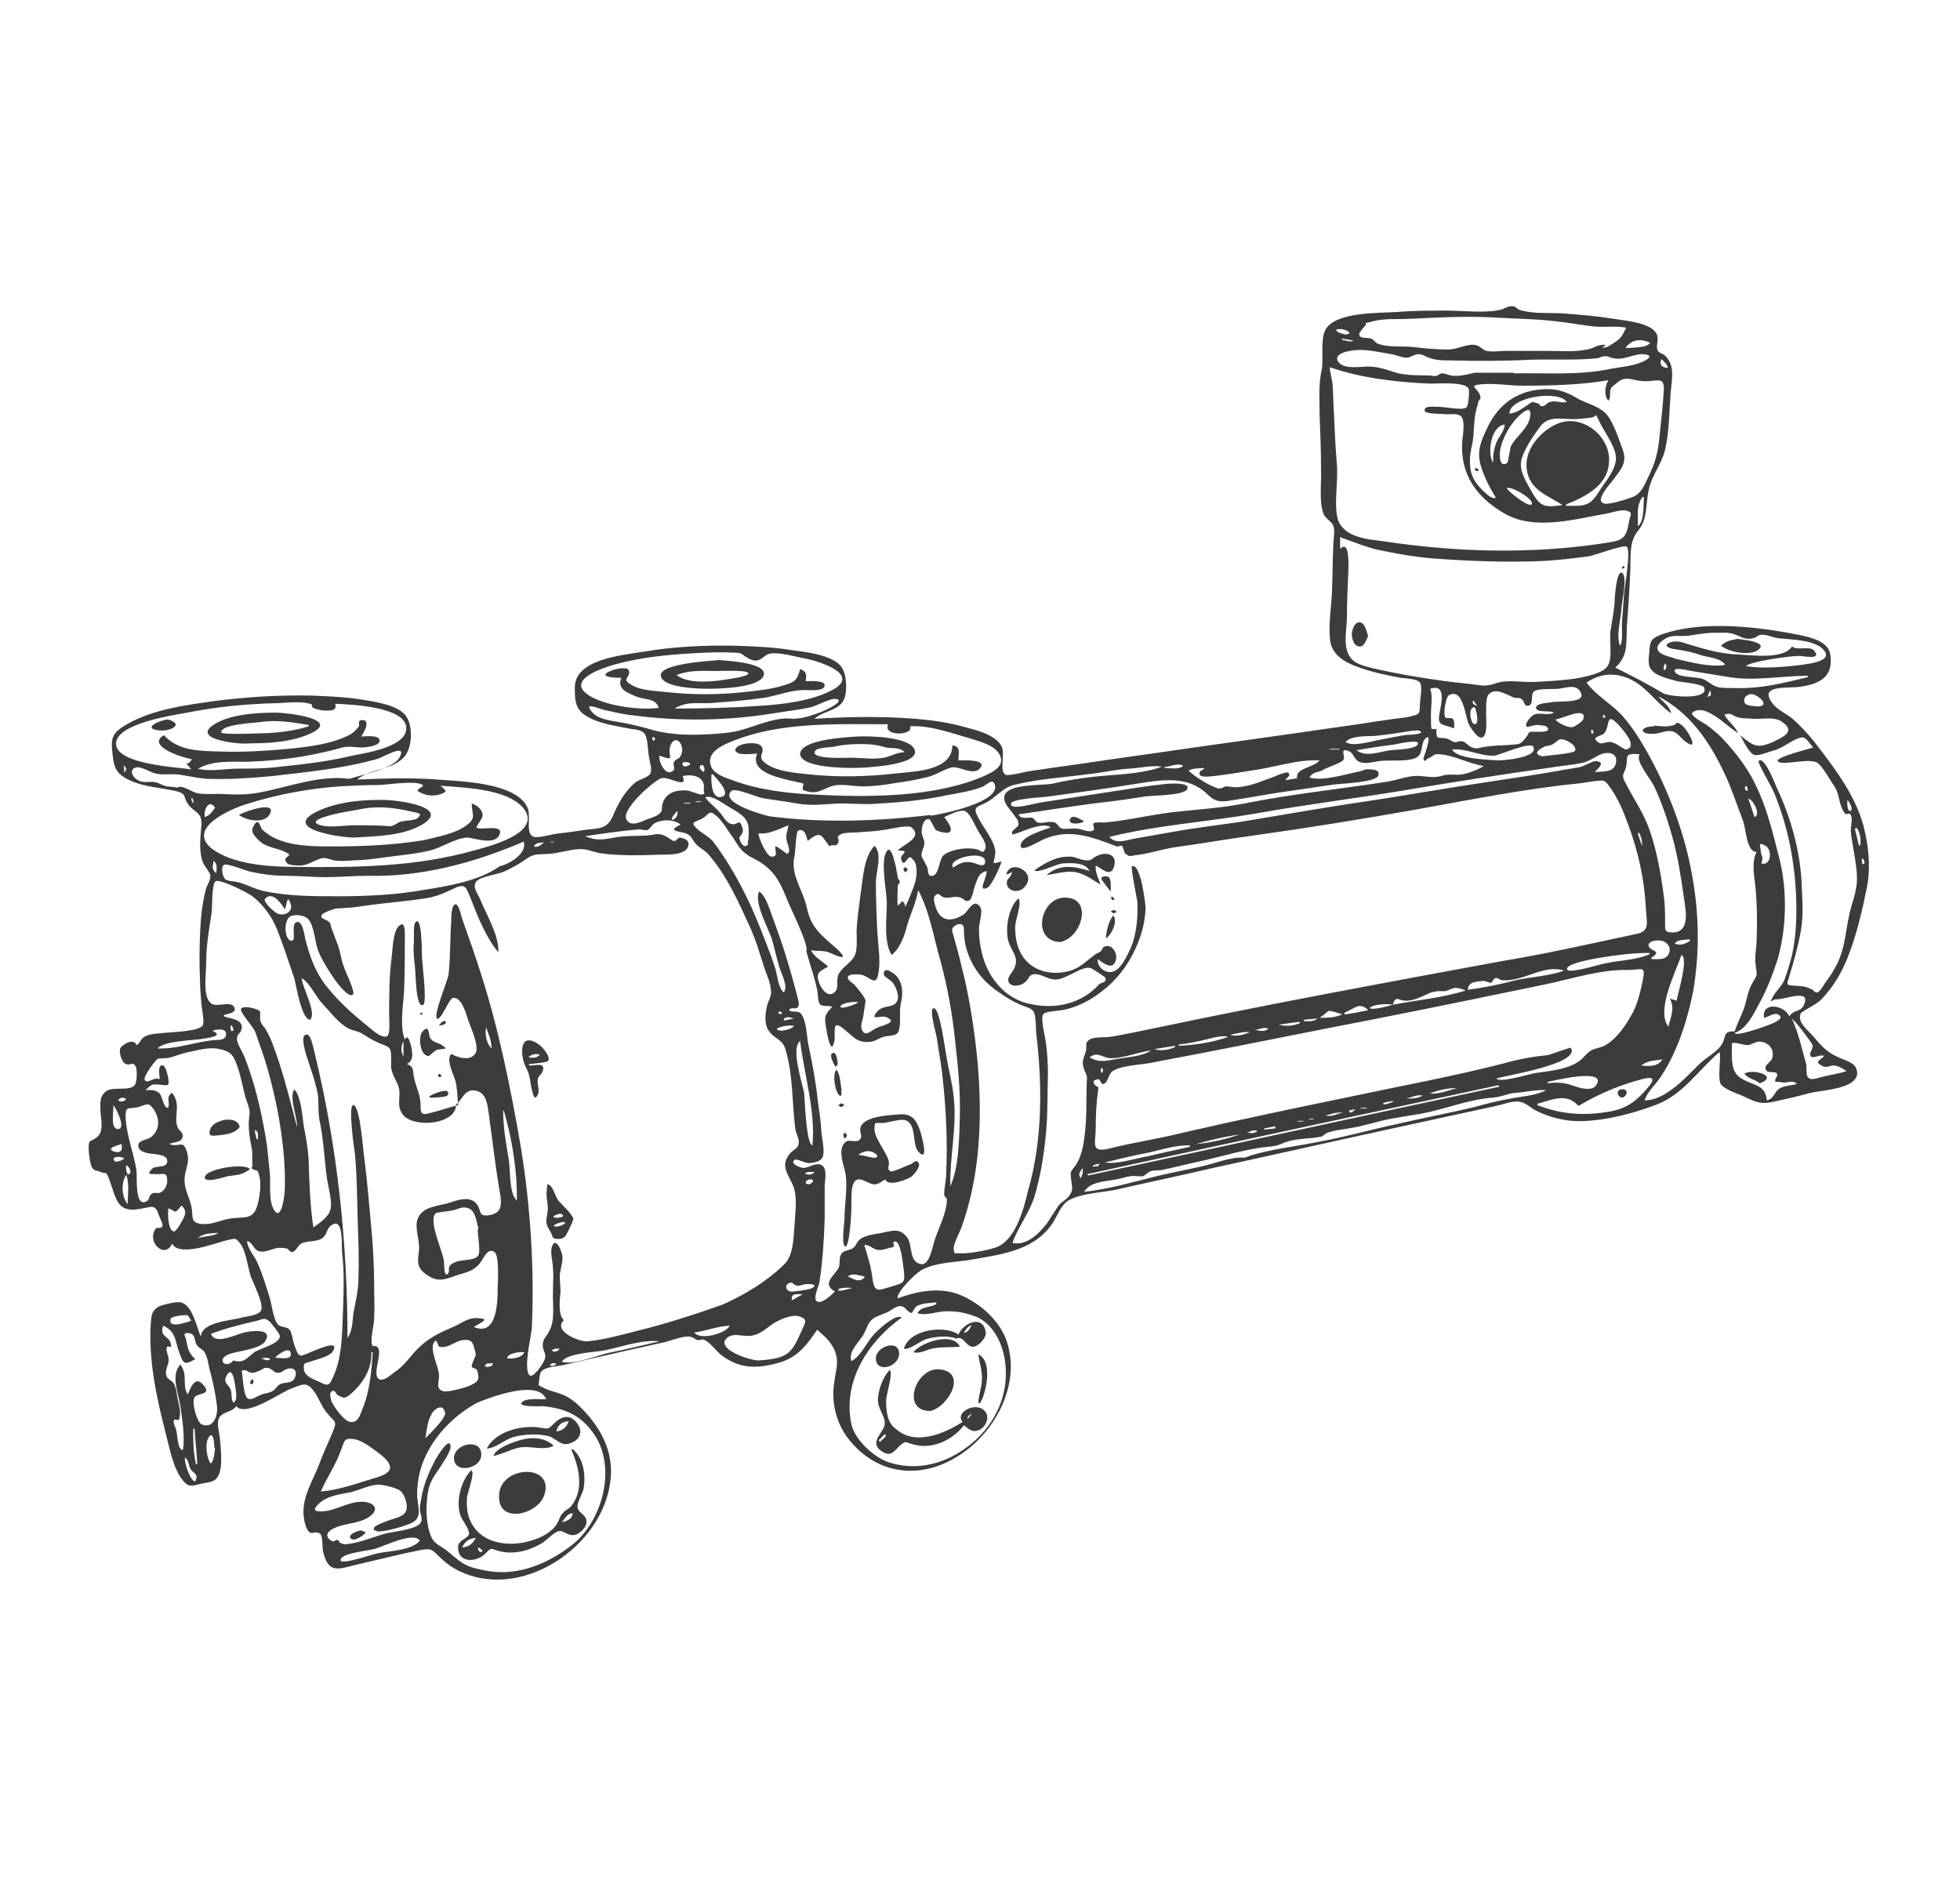 <?xml version="1.0" encoding="utf-8"?>
<!-- Generator: Adobe Illustrator 27.8.0, SVG Export Plug-In . SVG Version: 6.00 Build 0)  -->
<svg version="1.1" id="Flüssigkeitsringvakuumpumpe"
	 xmlns="http://www.w3.org/2000/svg" xmlns:xlink="http://www.w3.org/1999/xlink" x="0px" y="0px" viewBox="0 0 287.1 276.9"
	 style="enable-background:new 0 0 287.1 276.9;" xml:space="preserve">
<style type="text/css">
	.st0{fill:#3C3C3B;}
</style>
<path class="st0" d="M246.3,106.2c-1-0.7-0.4-0.1-1.4,0.1c-0.9,0.2-1.6,0.1-2.6,0c0,0,0,0.1,0,0.1c-2.1,0-2.3,1.2-0.1,1.1
	c0.8,0,1.8-0.5,2.5-0.4c1,0.1,1.4,0.9,2,1.4C249.2,110.5,247.2,106.8,246.3,106.2z M255.5,157.3c0.7,0.8,1.5,0.8,2.3,1.4
	C260.7,157.6,256.6,156.5,255.5,157.3z M237.4,159.6c-0.8,0.2-0.4,1.2,0.3,1.2C238.6,160.3,238.4,159.4,237.4,159.6z M216,68.8
	c0.3,0.3,0.5,0.3,0.6,0C216.3,68.5,216.1,68.5,216,68.8z M123.1,160.6c0.2-0.2,0.2-0.5,0.1-0.8c0,0,0.1,0,0.1,0
	c-0.2-0.9-0.2-2.5-0.8-3.1C121.9,157.5,122.3,160.1,123.1,160.6z M160.5,126.8c1,0.5,2.2,1.8,2.7,0.1c0.5-1.8-1.2-2.1-2.3-1.6
	c-1.1,0.4-0.8,0.9-2.1,0.7c-0.7-0.1-1.3-0.5-2-0.5c-2-0.1-3.7,0.9-5.3,2c0.6,0.5,3.1-0.9,4.1-1c1.2-0.1,3.4-0.2,4,1.1
	c-2.2-0.7-4.4-1.1-6.3,0.6c1.4-0.2,3-0.7,4.4-0.4c1.3,0.3,2.4,1.1,3.5,1.8C160.9,128.6,160.4,127.8,160.5,126.8z M122.8,161.9
	c0.4,0.4,0.4,0.3,0.9,0C123.2,161.6,123.4,161.5,122.8,161.9z M155.9,131.5c-3.6,0.1-4.8,6.4-0.6,6.5
	C158.5,137.4,160.2,131.4,155.9,131.5z M131.2,163.3c-1.4,0.1-4.4,0.3-5.1,1.7c-0.3,0.7,0.2,1.3,0,1.7c-0.4,0.9-1.5,0.2-2.1,0.5
	c-1.3,0.8-0.6,3-0.3,4.1c0.6,2,0,5.1,0,7.2c0,0.6-0.5,3.9,0.1,4.1c0.6,0.3,0.9-4.7,0.9-5.2c0.1-1.3-0.3-4.2,0.9-4.6
	c0.8-0.2,1.8,0.8,2.6,0.7c0.8-0.1,0.9-0.5,1.5-0.7c0.4,1.1,3.3,0,3.9-0.5c0.3-0.3,1.2-1.3,1-1.8c-0.3-0.9-0.9,0-1.3,0.1
	c-0.4,0.1-2.4,1.1-2.8,1c-0.7-0.3-0.2-0.7-0.3-1.4c-0.2-1.3-2.3-3.6-2.1-5c0.1-1,0-0.6,1.4-0.7c0.8-0.1,2.4-0.6,3.1-0.4
	c1.8,0.6,0.9,3.7,2,4.7c1.5,1.5,0.4-2.4,0.2-3.1C134.1,163.8,133.5,163,131.2,163.3z M128.2,169.6c-0.3,0.1-1.8-0.4-2.5-0.4
	c0.5-0.4,1.3-0.7,1.9-0.5C127.8,168.7,129.1,169.4,128.2,169.6z M162.7,133.5c0.4,0.4,0.4,0.3,0.9,0.1
	C163.2,133.3,163.3,133.2,162.7,133.5z M257.4,95.3c1.9-1.2-2-1.6-2.9-1.7c-1,0.2-1.7,0.3-2.4,1C253.2,95.5,256.1,96.1,257.4,95.3z
	 M198.9,91.2c-0.6,0.2-0.8,1.1-0.9,1.6c0,0.5,0.2,1.4,0.6,1.7c1.1,0.7,1.4-0.5,1.8-1.3C200.2,92.6,199.9,90.9,198.9,91.2z
	 M237.7,83.3c0.1,0,0.2-0.1,0.3-0.2c-0.1-0.1-0.1-0.1-0.2-0.2c-0.1,0.1-0.2,0.2-0.2,0.2C237.5,83.1,237.6,83.3,237.7,83.3z
	 M266.9,146.3c1.8-1.9,3.1-4.2,4-6.7c1.1-2.9,1.9-6.3,2.5-9.3c0.6-2.7,0.4-5.6-0.2-8.3c-1-5-4.4-9.4-7.5-13.4
	c-0.9-1.1-1.9-2.2-3-3.2c-0.9-0.8-2.4-1.4-3.1-2.4c-2.1-2.8,2.5-2.1,4.1-2.4c2.8-0.4,4.9-1.4,4.4-4.7c-0.3-2.4-4.3-2.8-6.2-3.2
	c-5.6-1-12.9-1.7-18.4,0.2c-1.6,0.6-1.8,0.9-1.9,2.5c-0.1,1.4-0.4,2.3,0.8,3.2c0.9,0.6,2.2,0.9,3.3,1.2c0.5,0.1,3.7,0.4,3.9,0.9
	c0.9,1.9-5.2,1.4-6.1,0.8c-2.3-1.4-4.5-2.5-6.9-3.7c1.9-1.7,1.6-3.5,1.7-6c0.2-2.7,0.4-5.4,0.5-8.2c0.1-2.1-0.2-4.2,1.1-5.8
	c1.5-1.8,1.1-3.7,1.6-6c0.4-2.1,1.9-3.8,2.4-5.9c0.6-2.6,0.6-5.4,0.8-8.1c0.1-1.9,0.8-4.2-0.8-5.7c-0.3-0.3-1-0.4-1.1-0.8
	c-0.3-0.7,0.3-1.7-0.2-2.5c-1-1.6-4.6-1.8-6.2-2.1c-2.5-0.4-5-0.6-7.6-0.8c-2-0.1-4.3,0.1-6.2-0.5c-0.6-0.2-0.5-0.7-1.5-0.5
	c-0.6,0.1-0.8,0.4-1.4,0.5c-2.3,0.5-5.4,0.1-7.8,0.1c-2.4,0-4.8,0-7.2,0.2c-2.6,0.2-9.2-0.1-10.6,2.7c-0.7,1.5-0.2,4.2-0.5,5.8
	c-0.5,2.2-0.3,4.5-0.3,6.7c0.1,2.5,0.2,5,0.2,7.6c0.1,2-0.3,4.7,0.3,6.6c0.3,0.9,1.2,1.2,1.5,1.9c0.3,0.8,0,2,0,2.8
	c-0.1,2.4-0.1,4.7-0.2,7.1c-0.1,2.2-0.6,5.1-0.2,7.3c0.4,1.8,2.1,2.8,3.7,3.4c2.1,0.8,4.4,1.3,6.6,1.7c0.7,0.1,2.3,0.1,2.8,0.7
	c0.4,0.7,0,2.3,0,3.1c-0.1,1.4,0.1,1.5-1.2,1.8c-1,0.3-2.2,0.3-3.2,0.5c-2.3,0.3-4.5,0.7-6.8,1c-9.6,1.4-19.2,2.7-28.8,4.1
	c-4.4,0.6-8.9,1.3-13.3,1.9c-1.4,0.2-2.7,0.4-4.1,0.6c-0.5,0.1-2.9,0.7-3.3,0.5c-1-0.6,0-3-0.6-4.2c-1-1.8-4-2.4-5.8-2.9
	c-2.2-0.6-4.5-0.9-6.8-1.1c-5-0.4-9.9-0.3-14.8,0c1.4-1.3,3.9-1.1,4.5-3.3c0.3-1.4,0.2-3.7-0.9-4.7c-1.7-1.5-5.1-1.8-7.2-2.1
	c-2.5-0.4-5.1-0.5-7.7-0.6c-4.6-0.1-9.3,0.1-13.9,0.9c-3.1,0.5-9.9,1.1-9.9,5.2c0,1.8,0,3.2,1.7,4.2c1.8,1.1,4.1,1.4,6.1,1.8
	c0.9,0.2,2,0.1,2.5,0.9c0.4,0.7,0.4,2.6,0.6,3.5c0.1,0.7,0.5,1.7,0.1,2.3c-0.3,0.5-1.6,0.8-2.1,1.2c-1.6,1.3-2.6,3.2-3.4,5.1
	c-0.9,1.9-2.2,1.6-4.2,1.9c-1.3,0.2-2.5,0.4-3.8,0.5c-0.8,0.1-2.8,0.7-3.5,0.5c-1.3-0.4-0.4-3.1-0.9-4.2c-1.4-3.5-8.8-3.9-11.9-4.1
	c-4.4-0.4-8.7-0.3-13.1-0.1c1.9-1.6,4.9-1.3,6.8-3.2c1.3-1.3,1.4-4.4,0.5-5.9c-1-1.8-4.7-2.3-6.5-2.6c-2.5-0.4-5-0.5-7.5-0.6
	c-4.8-0.1-9.5,0.2-14.2,0.8c-4.2,0.6-9,1.2-12.8,3.4c-2.3,1.3-2.4,2.1-2.1,4.5c0.2,2.1,0.7,2.9,2.7,3.8c2.1,0.9,4.4,1,6.6,1.5
	c1.7,0.4,0.9,0.9,1.9,2.1c0.9,1.1,1.9,1,1.8,2.8c-0.1,1.7-0.4,3.4,0.1,5.2c0.2,0.8,1,1.5,1.2,2.2c0.1,0.6-0.4,1.4-0.6,1.9
	c-0.6,2.2-0.8,4.5-0.9,6.7c-0.1,2.3-0.1,4.6,0,6.9c0,1.1,0.1,2.2,0.2,3.3c0,0.6,0.5,2.7,0.2,3.2c-0.5,0.9-4.5,1-5.5,1.1
	c-0.8,0.1-2.1,0.1-2.9,0.5c-0.7,0.3-0.8,1.1-1.3,1.3c-0.4-1.1-2.1-0.1-2.4,0.5c-0.2,0.5,0.2,1.9,0.7,2.2c0.8,0.5,1.1-0.5,1.6,0.5
	c0.2,0.4,0.2,2.3-0.2,2.7c-0.8,0.9-3.2,0.1-4.2,0.9c-0.9,0.7-0.8,1.6-0.8,2.6c0,1.2,0.6,3.1-0.4,4c-1,0.9-1.4,0.2-1.3,2
	c0,0.5,0.2,2.3,0.6,2.7c0.4,0.4,0.4,0.2,0.9,0.4c1.1,0.5,1-0.2,1.5,1.2c1.1,2.9,1.1,4.9,4.5,4.3c1.8-0.3,2.2-0.8,2.8,1
	c0.1,0.3,0.6,1.2,0.5,1.5c-0.2,0.5-0.8,0.1-1,0.4c-1.4,2,1.4,4.5,2.4,2.2c1.1,2,6.3-0.1,8-0.5c1.4-0.3,1.3-0.4,2,0.5
	c0.8,1,1.1,3.4,1.5,4.7c0.4,1.1,1.8,3.8,1.6,4.9c-0.2,0.9-2,1-2.8,1.2c-1.7,0.5-5.9,0.6-6.1,2.8c-0.6-1.4-1.2-4.6-2.9-5
	c-0.6-0.2-3,0.4-3.4,0.7c-0.9,0.6-0.9,1.2-1,2.2c-0.4,5.3,0.8,10.9,2.1,16c0.6,2.2,1.1,5.4,2.6,7.2c0.8,1,1.3,0.8,2.5,0.5
	c0.7-0.2,1.9-0.2,2.4-0.8c1.1-1.2,0.6-4.5,0.5-6c-0.1-0.8-0.5-2.2-0.1-2.9c0.5-0.9,1.9-0.8,2.5-1.7c1.4,1.7,6.6-2.1,8.1-2.6
	c1.6-0.6,2.2-1,3.2,0.3c0.8,1,1.2,2.4,2,3.3c1.2,1.5,1.6,1,0.7,3.1c-0.7,1.6-1.4,3.2-2,4.8c-1.2,2.9-2.9,5.4-1.8,8.7
	c0.7,1.8,1.1,0.4,2.1,1.1c0.4,0.3,0.3,2,0.4,2.5c0.8,3.4,2.1,2.7,5,2c3.1-0.7,6.1-1.5,9.2-2.1c1.6-0.3,1.7-0.2,2.8,0.9
	c1,1,2.1,1.8,3.3,2.3c9.5,4.3,21.8-4.6,21.9-14.7c0-3.2-1.3-5.8-3.3-8.2c-0.9-1-1.8-2-3-2.7c-1.1-0.7-2.5-0.8-3.6-1.4
	c-0.9-0.5-0.7-0.1-0.6-1.3c0,0,0.1-1,0.3-1.1c0.7-0.7,2.1-0.7,3.1-0.9c3.1-0.7,6.1-1.4,9.2-2.1c1.8-0.4,3.6-0.8,5.4-1.2
	c1.1-0.2,2.9-1,4-0.9c0.3,0,0.9,0.4,1.1,0.5c0.4,0.1,0.7-0.2,1.1,0c0.9,0.4,1.8,1.8,2.7,2.4c2.7,1.9,5.2,1.8,8.3,0.9
	c2.7-0.8,4-2.6,5.5-4.8c1,0.9,1.9,1.6,2.5,2.9c0.8,1.8,0.2,3,0,4.8c-0.5,3.2,0.4,6.4,2.5,8.8c4.3,5,10.7,5.4,16.1,1.7
	c5.1-3.4,8.7-10.3,6.7-16.4c-0.9-2.8-3.4-5.2-6-6.5c-3.2-1.7-6.7-1.1-10,0.1c-0.3-0.8,2.7-3.8,3.6-4.2c1.8-1,4.7-1.1,6.8-1.4
	c4.4-0.8,9.1-1.2,12-5c1-1.3,1.4-3.2,2.9-3.9c1.9-0.9,4.6-1,6.6-1.4c4.8-1.1,9.6-2.1,14.3-3.2c9.2-2,18.5-4.1,27.7-6.1
	c4.6-1,9.2-2,13.8-3c1-0.2,2.4-0.8,3.4-0.6c0.8,0.1,1.5,0.8,2.2,1.2c1.7,0.9,3.5,1.4,5.4,1.6c3.8,0.3,8.9-1,12.5-2.4
	c3.9-1.5,6.2-5.2,9.2-7.7c0.2,1.3-0.3,3.5,0.1,4.6c0.4,0.9,2.8,1.6,3.6,2c1.7,0.8,2.3,1.1,4.2,0.7c1.8-0.4,3.6-0.8,5.4-1.3
	c1.7-0.4,7.3-0.6,6.8-3.2c-0.2-1.3-1.7-1.5-2.9-2.1c-1.6-0.7-2.5-1.8-3.6-3.1c-0.9-1-2.3-2-1.7-3.3
	C264.4,147.9,266.2,147.1,266.9,146.3z M272.9,125.8c0.3,0.5,0.3,0.8-0.1,0.8c0-0.3-0.1-0.5-0.1-0.8
	C272.7,125.8,272.8,125.8,272.9,125.8z M272,121.3c0.5,0.8,0.6,1.6,0.5,2.5c-0.1,0-0.1,0-0.2,0.1c-0.2-0.8-0.4-1.7-0.6-2.5
	C271.9,121.3,271.9,121.3,272,121.3z M270.6,117.2c0.2,0.1,1,1.5,0.4,1.6C270.5,118.8,270.6,117.4,270.6,117.2z M242.8,95.1
	c-0.2-0.8,1.1-1.6,1.7-1.8c1-0.3,2,0,3-0.2c1.3-0.2,2.4-0.4,3.7-0.4c1,0,2-0.1,2.8,0.2c1,0.3,1.5,0.9,2.8,0.6
	c0.5-0.1,0.7-0.5,1.2-0.5c0.7-0.1,1.7,0.4,2.5,0.5c1.8,0.2,4.8,0.2,6.3,1.4c2.2,1.9-1.6,2.3-2.9,2.5c-2.5,0.3-5.6,0.6-8.1,0.2
	c0-0.6,6.8-1.6,7.8-1.5c0.7,0,3.2,0.6,2.2-0.7c-0.6-0.9-2.5,0-3.3-0.7c-1.2,1.9-5.7,1.3-7.6,1.2c-3.2-0.1-5.5-0.9-8.5-1.8
	c-1.6-0.5-3.6,0.6-1.1,1c1.4,0.2,2.5,0.4,3.9,0.9c1,0.3,2.9,0.4,3.5,1.4c-2.2,0.4-5.1-0.4-7.3-0.9C244.8,96.2,243,96,242.8,95.1z
	 M243.9,97.2c0.1,0.1,0.2,0.3,0.2,0.4C243.9,98.7,243.4,98,243.9,97.2z M249.5,99.5c-0.9-0.4-3.6-0.2-4.1-1c-0.7-1,2.1-0.2,2.4-0.2
	c1.8,0.3,3.7,0.6,5.5,0.9c3.7,0.6,7.8-0.2,11.5-0.2c0,0.1,0,0.1,0,0.2c-3.7,0.9-6.8,1.7-10.6,1.6c-0.8,0-1.7,0-2.4-0.1
	C250.8,100.5,250.4,99.9,249.5,99.5z M257.5,103.5c-0.6-0.1-2,0-2-0.8c-0.1-0.7,0.7-1.1,1.2-1C257.5,101.8,259.4,103.4,257.5,103.5z
	 M250.1,102.1c0.1-0.3,0.3-0.7,0.4-1C250.7,101.9,250.7,101.9,250.1,102.1z M239.9,77.1c0.1-1.5-0.3-3,0.7-4.3c0.1,0,0.1,0,0.2,0
	C240.7,73.9,240.9,76.4,239.9,77.1z M243.4,52.6c0.3,0.4,0.9,0.8,0.9,1.3C243.4,53.9,243,53.3,243.4,52.6z M243.7,57.3
	c-0.1,1.8-0.3,3.7-0.5,5.5c-0.2,2.2-0.4,4.2-1.4,6.3c-0.6,1.2-1.1,2.8-2.2,3.5c-0.7,0.4-3.7,1.3-4.5,1.2c-1.6-0.3,0.4-2.5,1.2-3.5
	c1.1-1.5,2.1-2.5,1.4-4.4c-0.5-1.4-1.3-3.8-2.2-5c-1-1.3-2.8-1.7-4.2-2.4c-1.7-1-2.8-1.5-4.8-1.5c-4.1,0.1-7,2.1-8.7,5.8
	c-0.9,1.9-1.5,3.3-0.9,5.4c0.5,1.7,1.3,3.2,2.2,4.7c-0.7,0.5-2.7-1.8-3.1-2.5c-0.9-1.5-0.8-3.5-0.4-5.1c0.4-1.7,0.2-3.4,0.6-5.1
	c0.1-0.5,0.3-0.9,0.3-1.2c0.2-0.7,0.6-0.4,0.2-1.3c-0.4-0.9-1.6-1.2,0.2-1.4c1.9-0.2,4.2,0.2,6.1,0.2c4.2,0,8.5-0.1,12.6-0.8
	c-0.5,0.8-0.7,2.3,0,3c0.5-0.6,0-1.4,0.5-2c0.1-0.1,1.2-1,1.3-1c1-0.5,1.9,0,2.9,0.1C242.5,56.1,243.9,54.8,243.7,57.3z M235.7,67.2
	c-0.1-3.3-3.5-6.1-6.7-5.4c-2.6,0.6-5.5,3.5-5.4,6.4c0.1,3.5,3,4.3,5.3,5.8c-2.5,0.3-3.2,0.4-4.5-1.9c-0.7-1.3-1.8-2.9-1.6-4.4
	c0.2-1.6,1.9-4,2.8-5.2c1.2-1.6,2.9-1.1,4.8-1.1c0.9,0,1.6-0.1,2.5-0.2c1.2-0.1,0.6-1,1.4,0.6c0.7,1.5,2.3,3.5,2.4,5.2
	c0.1,1.8-1.7,3.7-2.6,5.2c-1.3,2.1-2.3,1.9-4.7,1.9c0-0.1,0-0.1,0-0.2C232.4,72.7,235.8,71,235.7,67.2z M221.7,61.8
	c0.6-0.8,2.9-3.1,2.4-0.6c-0.3,1.6-2.1,2.8-2.8,4.2c-0.1,0.3-0.4,2.3-0.5,2.4c-0.9,0.6-1.1-0.3-1.1-1.1
	C219.6,65.2,220.8,62.9,221.7,61.8z M219.2,64.8c-0.4,1-0.5,1.9-0.5,3c-0.9-1.4-0.3-5.4,1.7-5.6C220.4,63.1,219.6,63.9,219.2,64.8z
	 M221.1,60.6c0-2.5,7.3-3.5,8.4-1.7c-0.9,0.2-1.6-0.3-2.5,0c-0.4,0.1-0.7,0.7-1.2,0.6c-0.3,0-0.3-0.4-0.5-0.4
	c-1.1-0.3-0.7-0.3-1.8,0.4C222.9,59.9,222.1,60.5,221.1,60.6z M224.4,73.8c-0.2,0.8-3.4-1.7-3.7-2.3C221.4,71.2,224.5,73,224.4,73.8
	z M212.5,55c-0.5-0.1-0.7-0.3-1.3-0.3c-0.3,0-0.6,0.4-1,0.4c-0.3,0-0.5-0.1-0.8-0.1c-1.5,0-3.5,0-4.9-0.4c-1.3-0.4-2.5-0.9-4.1-0.9
	c-1.1,0-3.3,0.4-4.2-0.5c-1.1-1.1,0.7-1.7,1.6-1.8c2-0.4,4.1,0.2,6.1,0.5c0.6,0.1,1.5,0.5,2.1,0.5c0.6,0,1-0.4,1.6-0.5
	c0.8-0.1,1.2,0.4,2,0.6c0.9,0.3,1.9,0.3,2.8,0.3c4,0.1,7.8,0.1,11.8-0.1c3.2-0.1,6.5,0.1,9.6-0.2c0.4,0,0.8-0.3,1.1-0.3
	c0.8-0.1,0.7,0.2,1.6,0.3c1.4,0.3,3.1-0.8,4.4-0.6c1.5,0.2,0.3,0.9-0.8,1.3c-1.4,0.5-3.1,0.6-4.5,0.9c-4.4,0.9-9.4,0.5-13.9,0.6
	c0,0,0,0,0-0.1c-1.9,0-3.8,0-5.7,0C214.8,54.9,213.6,55.2,212.5,55z M241.7,50.2c-0.4,0.8-2.6,0.7-3.5,0.8c0-0.1,0-0.1,0-0.2
	C239.2,49.7,240.3,49.6,241.7,50.2z M199.9,47.8c0.6-0.6-0.6-0.3,1.1-0.7c1.7-0.5,3.9-0.3,5.7-0.4c3.9-0.2,8-0.4,12-0.2
	c3.1,0.2,6.3,0.2,9.5,0.6c1.7,0.2,3.4,0.5,5,0.7c1.7,0.2,3.3-0.1,5,0.2c-0.6,1.3-0.8,1.6-1.9,2.3c-0.5,0.3-0.9,0.7-1.6,0.6
	c0.1-0.1,0.3-0.2,0.4-0.2c0-0.1,0-0.1,0-0.2c-1.3,0-1.5,0.5-2.6,0.7c-1.9,0.4-4.3,0.2-6.2,0.2c-1.9,0-3.8,0-5.7,0
	c-0.8,0-2,0.2-2.9,0c-0.6-0.2-0.9-0.7-1.4-0.8c-1.2-0.4-2.7,0.6-4.2,0.6c-1.9,0-3.7-0.2-5.5-0.4c-1.5-0.1-3.5,0.1-4.9-0.5
	c-0.3-0.2-0.5-0.6-0.9-0.7c-0.5-0.2-1.6,0.1-1.7-0.6C199,48.8,199.8,47.9,199.9,47.8z M196.6,49.8c0-0.1,0-0.1,0-0.2
	c0.5,0.1,1.1,0.2,1.7,0.3C197.6,50.2,197.1,49.8,196.6,49.8z M197,49c-0.5-0.2-1.1-0.2-1.3-0.7C196.6,47.9,198.7,48.9,197,49z
	 M195.8,67.7c-0.2-2.4-0.3-4.7-0.4-7c-0.1-1.5-0.1-2.9-0.2-4.3c0-0.5-0.5-2.3-0.4-2.6c4.6,1.6,9.8,2.2,14.7,2.4c1.2,0,5-0.3,5.6,0.7
	c0.2,0.3,0,2.6-0.3,2.8c-0.6,0.5-3.6-0.2-4.3-0.1c-0.5,0-2-0.2-1.8,0.6c0.1,0.5,2.9,0.4,3.2,0.5c0.7,0,1.8-0.2,2.2,0.4
	c0.5,0.7,0.2,2.6,0.1,3.4c-0.4,5,2.1,8.4,6.3,10.8c4.3,2.4,10,0.8,14.5,0c0.8-0.1,2.4-0.7,3.2-0.5c1.1,0.3,0.6,0.5,0.4,1.7
	c-0.4,2.6-1.1,2.7-3.8,3.1c-10.5,1.6-21.6,1.3-32.1-0.3c-2.3-0.3-5.7-0.5-6.7-3.1C195.3,73.8,196.1,70.4,195.8,67.7z M201.1,97.9
	c-1.4-0.4-2.8-0.6-3.5-1.9c-0.9-1.7-0.3-3.8-0.3-5.7c0-2.2,0.1-4.3,0.2-6.5c0-0.5,0.3-4.9-1.2-3.4c0-0.6,0-1.1,0-1.7
	c2.1,0.7,4,1.6,6.3,2c2.4,0.5,4.8,0.9,7.2,1.1c5.3,0.4,10.6,0.6,15.9,0.4c2.3-0.1,4.7-0.4,7-0.7c0.8-0.1,5.2-1.8,5.6-1.4
	c0.6,0.6-0.3,5.8-0.4,6.8c-0.1,1.4-0.2,2.7-0.3,4.1c-0.1,0.8,0.2,3-0.3,3.6c-0.6-1.5,0.1-3.7,0.2-5.3c0-1,0.9-4.5,0.2-5.3
	c-0.9-0.9-1.2,3.7-1.2,4.3c-0.1,1.4-0.4,2.8-0.6,4.2c-0.2,1.3,0.4,4.1-0.5,5.2c-0.8,1-3.4,1.5-4.6,1.7c-2,0.3-4.1,0.4-6,0.5
	c-1.8,0.1-4-0.4-5.7,0.2c-1.2,0.4-1.7,0.4-3,0.2c-1.3-0.2-2.9-0.3-4.3-0.5C208.1,99.3,204.6,98.7,201.1,97.9z M234.8,110.4
	c1.1-0.3,2.2,0.1,1.9,1.4c-0.3,1.4-1.9,1.2-3.1,1.3c0.8-0.8,1.5-1.5,0.1-1.6c-0.5,0-1.7,0.8-2.4,0.9c-1,0.2-2,0.3-2.9,0.5
	c-3.4,0.6-6.8,1.1-10.1,1.6c-6.1,0.9-12.2,2-18.2,2.9c-6.2,0.9-12.3,2-18.4,3c-3.4,0.5-6.8,0.9-10.1,1.5c-1.7,0.3-3.4,0.6-5.1,0.9
	c-1.4,0.2-3,1-4-0.2c6.9-1.7,14.3-2.2,21.3-3.4c7.2-1.3,14.5-2.2,21.8-3.4c7-1.2,14.1-2.3,21.2-3.3c1.7-0.3,3.5-0.4,5.2-0.8
	C233.1,111.4,233.8,110.7,234.8,110.4z M233.2,106.9c0.2,0.1,0.3,0.4,0.1,0.6C232.9,107.4,233.1,106.8,233.2,106.9z M235,107.4
	c0.9-1,0.1-3.3,2.1-1.2c0.6,0.7,3,3.3,1,3.6c-0.7-0.3-1.4-1-2.2-1.1c-0.5-0.1-1.3,0.4-1.7,0.1C232.8,107.9,234.6,107.9,235,107.4z
	 M234.9,104.7c0.1,0.1,0.2,0.2,0.3,0.3c-0.1,0.1-0.2,0.1-0.2,0.2C234.8,105.1,234.7,104.9,234.9,104.7z M242.4,115.4
	c1.1,2.4,2,5.1,2.7,7.7c0.7,2.6,1.1,5.3,1.5,8c0.2,1.7,1.2,5.4-1.5,5.5c-1.3,0-1.2-0.3-1.2-1.5c0-1.3,0-2.6-0.2-3.9
	c-0.4-3.1-1-6.5-2-9.4c-0.9-2.7-2.5-4.9-3.7-7.3c-0.6-1.1,0-1.2,0.2-2.2c0.3-1.5-0.4-2,2-1.8C239.4,111.4,241.9,114.2,242.4,115.4z
	 M244.4,150.4c-1.9-2.3,1.1-8.1,1.9-10.5c1.1,0.5-0.6,5.8-0.7,6.7c-0.3-0.1-0.6-0.2-1-0.3C245.4,147.8,244.7,148.9,244.4,150.4z
	 M232.9,154c-0.7,0.5-1.1,1.2-1.8,1.6c-1.7,1.1-4.2,1.3-6.2,1.6c-0.8,0.1-5.2,1.5-5.7,0.8c1-0.4,12.4-2.1,10.9-4.5
	c-0.1-0.1-3.2,1.1-3.6,1.1c-2.1,0.2-4.2,0.6-6.3,1.2c-7.4,1.9-15.1,3.3-22.6,4.9c-8.2,1.7-16.4,3.4-24.6,5.3
	c-3.6,0.9-7.2,1.4-10.7,2.3c-2.6,0.6-1.8-1-1.8-2.9c0-2.1,0.1-4,0.4-6.1c-0.8-0.4-1.1-1.1,0-1.2c0.3,0,0.3,0.7,0.7,0.7
	c0.7-0.1,0.8-1.6,1.4-1.9c1.4-0.9,4.5-0.9,6.1-1.3c2.1-0.4,4.2-0.8,6.3-1.2c8.3-1.6,16.6-3.3,24.9-4.9c8.7-1.7,17.4-3.5,26.1-5.3
	c3.8-0.8,8.1-2.2,12-2.1c2.2,0,2.7-0.8,2.2,1.7c-0.4,1.8-0.8,3.6-1.8,5.2c-0.9,1.6-2.3,3.5-4,4.3C234,153.6,233.5,153.6,232.9,154z
	 M233.8,159c-0.7,1-2.7,0.3-3.5,0c-1.3-0.4-2.1-0.5-3.6-0.3c0-0.1,0-0.2,0-0.2C227.2,158.4,235.6,156.3,233.8,159z M159.6,154.9
	c1.1-0.9,1.9,0,2.8,0.1c1.8,0.2,4.3-0.9,6.2-1.1c-1.3,0.9-3.8,1-5.4,1.3C161.7,155.5,160.8,155.6,159.6,154.9z M161.4,157.2
	c-0.2-0.2-0.2-0.4-0.1-0.7c0.1,0,0.1,0,0.2,0C161.6,156.8,161.6,157,161.4,157.2z M161.1,170.5c-0.4,0.5-0.1,0.3-1.1,0.4
	C160.1,170.6,160.9,170.5,161.1,170.5z M219.4,159c0.1,0,0.1,0,0.2,0.1c0,0,0,0.1,0,0.1c-20.1,4.3-40.2,8.7-60.2,13
	c0-0.1-0.1-0.1-0.1-0.1c0,0,0-0.1,0-0.1C179.3,167.6,199.4,163.3,219.4,159z M161.8,170.3c2.1-0.5,4.1-1,6.2-1.4
	c2-0.4,4.2-1.2,6.3-1.1c0,0.1,0,0.1,0,0.2c-2.1,0.5-4.2,0.9-6.2,1.4C166.2,169.7,163.8,170.6,161.8,170.3z M175.2,167.6
	c2.1-0.6,4.2-1.1,6.4-1.4C179.5,166.9,177.4,167.4,175.2,167.6z M182.7,165.9c0.5-0.1,0.9-0.5,1.5-0.2
	C183.7,166.1,183.2,166,182.7,165.9z M185.2,165.3c0.5-0.1,1.1-0.2,1.6-0.3c0,0.1,0,0.2,0,0.3c-0.5,0.1-1.1,0.1-1.6,0.2
	C185.2,165.4,185.2,165.4,185.2,165.3z M190.1,164.3c0,0,0-0.1,0-0.1c0.3,0,0.5,0,0.8,0c0,0,0,0.1,0,0.1
	C190.6,164.3,190.4,164.3,190.1,164.3z M191.7,163.9c0.2,0,0.5,0,0.7,0c0,0,0,0.1,0,0.1c-0.2,0-0.5,0-0.7,0
	C191.8,164,191.8,163.9,191.7,163.9z M194.2,163.4c0.8-0.2,1.6-0.5,2.5-0.4C195.9,163.1,195.1,163.7,194.2,163.4z M197.6,162.7
	c0.3-0.1,0.5-0.1,0.9-0.2C198.3,162.8,197.7,163.3,197.6,162.7z M199.3,162.4c0,0,0-0.1,0-0.1c0.3,0,0.6,0,0.9,0c0,0,0,0.1,0,0.1
	C199.8,162.4,199.5,162.4,199.3,162.4z M204.1,161.3c0,0,0,0.1,0,0.1c-0.1,0-1.4,0.6-1.5,0.3C202.4,161.5,204,161.3,204.1,161.3z
	 M206,160.9c0.8-0.1,1.5-0.6,2.4-0.4C207.7,160.9,206.7,161,206,160.9z M209.4,160.2c1.3-0.5,2.6-0.8,4-0.8
	C212,159.8,210.8,160.3,209.4,160.2z M169.1,153.7c1-0.2,2-0.3,3-0.5c0,0.1,0,0.1,0,0.2C171.2,153.8,170.2,154,169.1,153.7z
	 M172.7,153c1.3-0.1,2.6-0.4,3.9-0.7c0.8-0.2,2.5-0.7,3.3-0.4c-2.2,0.8-4.9,1.2-7.2,1.3C172.7,153.1,172.7,153,172.7,153z
	 M180.2,151.6c1-0.2,1.9-0.5,2.9-0.4C182.1,151.6,181.2,151.9,180.2,151.6z M183.8,150.9c0.7-0.1,1.3-0.5,2-0.2
	C185.1,151.3,184.4,150.9,183.8,150.9z M187.3,150.1c1-0.1,2-0.3,3.1-0.4c0,0.1,0,0.1,0,0.2C189.4,150.3,188.3,150.4,187.3,150.1z
	 M191,149.6c0-0.1,0-0.2,0-0.2c0.7-0.1,1.3-0.1,2-0.2C192.4,149.7,191.7,149.6,191,149.6z M193.3,149.1c0.2-0.1,1.2-0.9,1.3-1
	c0.3-0.1,1.7,0.4,2,0.5C195.6,149.1,194.4,149.1,193.3,149.1z M196.9,148.4c0.2-0.1,1.9-1,2-1c0.5-0.1,1.1,0.1,1.5,0.6
	c-1.2,0.2-2.3,0.5-3.4,0.6C196.9,148.5,196.9,148.4,196.9,148.4z M200.6,147.7c0.5-0.6,2.7-0.7,3.4-0.5
	C203.3,147.4,201.2,148,200.6,147.7z M210.5,145.2c0.1,0,1.1,0,1.2,0c1.4-0.4,1.1-0.8,3-0.1c-3.4,1.1-7.2,1.4-10.7,2.1
	c0.5-1.4,0.7-0.7,1.8-0.6c1.3,0.1,2.8-0.8,3.8-1.2C209.5,145.4,210.6,145.2,210.5,145.2z M215,145c0.1-1.3,1.4-1.2,2.4-1.3
	c0.3,0.1,0.6,0.2,1,0.3c0.1-0.1,0.2-0.2,0.3-0.4c0.2-0.3,0.4-0.4,0.7-0.3c0.2,0.2,0.5,0.3,0.8,0.3c3,0.2,6-2.4,8.9-1.4
	c-2.2,0.8-4.8,0.9-7.1,1.4C219.8,144.2,217.3,144.7,215,145z M234.4,140.3c2.4-0.4,4.8-0.7,7.2-0.7c0,0.1,0,0.1,0,0.2
	c-1.7,0.8-4.4,0.9-6.3,1.3c-0.8,0.1-5.1,1.5-5.7,1C228.9,141.2,233.8,140.4,234.4,140.3z M243.5,155.2c-0.5,0.8-1.2,1.1-3.1,0.9
	C241.4,155.3,242.4,155.4,243.5,155.2z M241.9,140.5c0-0.1,0-0.1,0-0.2c1.7-1.1-0.2-0.9-0.4-1.7c-0.2-0.8,1.4-1,2.2-0.7
	c0.6,0.3,1.2,1,0.7,1.9C243.9,140.7,242.8,140.5,241.9,140.5z M245.3,138.2c0.5-0.6,1.5-0.5,2.2-0.6c0,0.1,0,0.2,0.1,0.2
	C246.9,138.3,246,138.6,245.3,138.2z M240.5,123.9c-0.2-0.6-0.4-1.2-0.6-1.8c0.1,0,0.1-0.1,0.2-0.1
	C240.4,122.6,240.6,123.2,240.5,123.9z M209.5,100.9c2.4-0.8,1.6,2.2,1.4,3.4c-0.4,2,0.1,1.7,2.1,2.4c0-0.4,0.1-1.1-0.2-1.4
	c-0.2-0.2-0.9,0-1.1-0.2c-0.3-0.4,0-3,0.6-3.3c2.1-1,2.3,3.3,2.9,4.4c0.3,0.5,1.3,2.2,2,1.8c0.8-0.5,0.4-3,0.5-3.9
	c0-0.6-0.1-2.1,0.5-2.5c1-0.9,2.7,0.3,3.6,0.6c0.7,0.2,0.5-0.2,1.2,0.3c0.2,0.2,0.3,0.9,0.7,0.9c1.1,0,0.4-1.7,1-2.1
	c0.6-0.5,2.8-0.3,3.6-0.4c1-0.1,2.4-0.7,3.1,0.3c1.4,2-3.2,1.4-4.3,1.7c-0.4,0.1-2.1,0.1-2.1,0.8c0.1,0.8,2.1,0.3,2.6,0.7
	c-0.9,0.5-2-0.1-2.9,0.3c-0.3,0.1-1.6,1.4-1,1.8c0,0,1.3-0.3,1.3-0.3c0.4,0,1.5,0.1,1.6,0.3c0.7,0.8-1,0.7-1.4,0.7
	c-1.7,0-0.9-0.1-1.8,1c-0.7,0.8-0.7,0.8-1.9,0.9c-1.3,0.1-2.7,0.1-3.9,0.3c-0.9,0.1-1.1,0.4-2,0.1c-0.5-0.2-0.9-0.8-1.4-0.9
	c-0.4-0.1-0.8,0.2-1.2,0.1c-0.4-0.1-0.7-0.4-1.1-0.5c-1.3-0.3-1.5,0.4-1.5-1.4c-0.2,0-0.5,0-0.7,0c-0.1-0.1-0.1-1.7-0.1-2
	C209.6,103.2,209.9,102.1,209.5,100.9z M216,103.6c0.3,0.4,0.8,3-0.2,2.4C215.4,105.7,215,103.6,216,103.6z M215.8,102.6
	c0.2,0.3,0.3,0.4,0.6,0.8C215.8,103.2,215.6,103.1,215.8,102.6z M228.5,108.3c0.9-0.1,2.6,1,2.2,1.7c-0.2,0.4-4.3,0.7-4.8,0.8
	c-1.2-0.3-0.8-0.8,0.1-1.3c0.5-0.3,0.9-0.2,1.3-0.4C227.6,109,228.2,108.4,228.5,108.3z M218.9,110.7c0.8-0.1,5.3-2.1,5.7-1.3
	c0.8,1.6-4.4,2-5.1,2c-1.4-0.1-6.1-0.2-6.8-1.6C214.8,109.6,216.8,110.8,218.9,110.7z M231.9,105.4c-0.1,0.3-1.3,1.1-1.5,1.1
	c-0.7,0.2-2.2-0.6-2.6-1.1C228.6,105.4,232.6,103.3,231.9,105.4z M201.5,107.8c1.9-0.2,3.8-0.5,5.7-0.8c0,0,0,0.1,0,0.1
	c0.4-0.2,0.8-0.1,1,0.2c-0.5,0.4-1.9,0.3-2.5,0.4c-1.1,0.2-2.2,0.4-3.2,0.6c-1.3,0.2-4.3,1.2-5.4,0.4
	C198,107.7,200.2,107.9,201.5,107.8z M207.7,109c-0.3,0.8-3.2,0.8-4,0.9c-1.6,0.2-3.6,1.1-5,0c1.8-0.3,3.6-0.6,5.4-0.8
	C204.6,109,208,108.2,207.7,109z M196.2,109.7c0,0,0,0.1,0,0.1c-0.5,0-1,0-1.4,0c0,0,0-0.1,0-0.1
	C195.2,109.7,195.7,109.7,196.2,109.7z M196.8,111.3c0.3-0.6-0.7-1.9,0.9-1.2c0.5,0.2,0.7,1.2,1.4,1.5c0.9,0.4,2.1,0,2.9-0.1
	c1.5-0.2,3.9,0.1,5.2-0.4c1.5-0.5,0.7-2.2,1.7-3c1-0.8-0.4,3-0.4,3c0.2,0.8,0.3,0.1,0.9-0.1c0.7-0.3,0.5-0.6,1.6-0.5
	c2.1,0.2,4.2,1.4,6.3,1.7c-0.2,0.3-2,1-2.5,1.1c-1.2,0.4-2.2,0-3.4,0.3c-1.3,0.4-1.9,0.2-3.2,0.1c-1.7-0.2-3.2,0.5-4.9,0.8
	c-7,1.1-14,1.8-21,3.2c-3.5,0.7-7.2,0.9-10.7,1.3c-3.2,0.4-6.5,1.2-9.8,1.5c-0.4,0-1.3-0.1-1.6,0.1c-0.2,0.2,0.2,0.8,0,1
	c-0.6,0.5-1.8-0.2-2.4-0.2c-0.4-0.1-1.8,0.1-2.2,0c-0.6-0.2-0.6-0.7-1.1-0.9c-0.8-0.3-1.7,0.2-2.5,0c-0.3-0.1-0.6-0.7-0.8-0.7
	c-0.7-0.1-1.7,0.3-2-0.5c4.2-0.6,8.4-1.3,12.7-1.8c1.9-0.2,3.8-0.5,5.7-0.8c1-0.2,5.8-0.1,6.3-1.1c0.6-1.1-3.1-0.8-3.6-0.7
	c-2.1,0.2-4.3,0.6-6.4,0.9c-3.9,0.6-7.8,1.2-11.7,1.8c-0.6,0.1-4.4,1.2-4.1,0.1c0.2-0.7,4.7-0.9,5.4-1c4.4-0.6,8.7-1.2,13.1-1.9
	c3.7-0.6,7.5-1.2,10.3,1.6c1.4,1.4,2.5,1,4.4,0.7c2-0.3,4.1-0.7,6.1-1c2.7-0.4,5.5-0.8,8.2-1.2c1-0.1,6-0.3,6.3-1.3
	c0.3-0.9-1-0.9-1.5-0.9c-0.7,0-0.4,0.1-1.2,0.3c-2.1,0.4-5.4,1.5-7.4,0.9c0.5-0.8,1-0.7,1.8-1C194.3,112.4,196.5,111.8,196.8,111.3z
	 M176.4,112.5c-0.1,0.4-0.8,0.3-0.7,0.9c0.1,0.6,1.8,0.3,2,0.3c1.8-0.2,3.7-0.5,5.5-0.8c3.2-0.4,6.9-1.7,10.1-1.5
	c-0.9,1.1-3.6,1.1-3.3,2.6c-0.6,0.1-1.1,0.2-1.7,0.3c0.1-0.4,0.9-0.6,0.4-1.1c-0.3-0.2-1.9,0.5-2.1,0.6c-1.8,0.6-3.1,1.3-5.1,1.5
	c-0.8,0.1-1.3-0.1-1.9-0.1c-0.4,0-0.6,0.4-1.1,0.3c-1.1-0.2-3.6-1.8-4.4-2.6C174.8,112.5,175.6,112.6,176.4,112.5z M173.3,112.2
	c-0.6,0.6-2,0.3-2.8,0.3c0,0,0-0.1,0-0.1C171.4,112.3,172.6,111.7,173.3,112.2z M130.1,106.1c-0.9,1.8,3.8,1.7,3.2,0.3
	c2.9-0.2,6.4,1.1,9.2,1.9c1.3,0.4,3.4,1,4,2.4c0.7,1.7-1.3,2.5-2.6,3.1c-7.4,3.1-17,3-24.8,2.6c-3.9-0.2-8.1-0.7-11.8-2.1
	c-1.2-0.4-2.9-1-3.2-2.2c-0.6-1.8,1.6-2.9,2.9-3.4C114.1,105.7,122.5,106.1,130.1,106.1z M143,124.4c-1.4-0.3-3.7,0-4.8,0.9
	c-0.7,0.7-0.6,2.8-1.6,3c-0.8,0.2-0.6-0.9-0.8-1.3c-0.1-0.2-0.7-1.4-0.8-1.5c-0.1-0.8,0.4-1.3,0.4-2c0-0.6-0.4-1-0.4-1.7
	c0-0.5,0.2-1.9,1.1-1.8c0.2,0,0.7,1.3,1,1.6c0.3,0.2,1.7,0.6,2,0.3c0.6-0.5-0.5-1.8-0.8-2.2c0.7-0.3,2.2-1.1,3-0.9
	c0.8,0.3,1.5,2.1,1.9,2.8c0.3,0.6,1.5,2,1.1,2.8C144,125.2,143.6,124.5,143,124.4z M142.6,126.4c-1.3-0.3-1.9,0-3,0.7
	c-0.9-1.4,4.5-2.6,4.7-1C144.4,127.3,143,126.5,142.6,126.4z M136.3,119.5c0,0,0-0.1,0-0.1c-7.8,0.9-15.7,1.2-23.5,0.2
	c-0.6-0.1-7.4-1.9-5.7-3.7c0.5-0.6,3.8,0.9,4.5,1c1.7,0.3,3.4,0.5,5.1,0.8c2.1,0.4,4.2,0.1,6.2,0c1.5,0,3,0.1,4.5,0.1
	c3.8-0.2,7.6-0.5,11.3-1.3c1.6-0.3,3.6-0.6,5.1-1.2c0.7-0.2,1.5-1.4,1.9-0.4C146.7,117.5,137.9,119.3,136.3,119.5z M113.1,125.5
	c-0.8,0.1-2-2.8-2-3.4c1,0,1.2,0,2.1-0.3c0.7-0.2,1.5-0.6,2.3-0.9c-0.1,0.7-0.4,1.3-0.3,2c0,0.5,0.8,1.9,0.1,2.2
	c0,0-1.7-1.3-1.7-1.1C113.4,124.4,114.1,125.5,113.1,125.5z M109.3,123.9c-0.5,0.3-1-0.8-1-1.2c0.4-0.6,0.7-0.9,0.4-1.6
	c-0.5-1.3-0.6-0.1-1.6-0.4c-0.8-0.2-1.2-1.2-1.7-1.7c-0.6-0.8-1.6-1.4-2.1-2.2c1.1-0.4,2.8,1.1,3.8,1.6c1,0.6,2.2,1.2,2.5,2.5
	c0.1,0.4,0.1,1.7,0,2.2C109.4,123.5,109.8,123.7,109.3,123.9z M104.2,113.5c0.1,0,0.1-0.1,0.2-0.1c0.2,0.3,2.8,2.8,1.4,3.3
	C104.1,117.3,104.2,114.2,104.2,113.5z M90.2,97.3c3.7-1,7.6-1.4,11.4-1.6c1.8-0.1,3.7-0.2,5.5-0.1c1.9,0,1.3,0.2,2.6,0.9
	c1.6,0.8,2-0.4,2.9-0.7c1.3-0.4,4.2,0.5,5.5,0.7c1.9,0.4,8.1,2.3,3.8,4.6c-3,1.6-7.3,2.1-10.6,2.3c-4.2,0.3-8.3,0.4-12.5,0.4
	c1.9-1.1,3.1-0.7,5.3-0.8c2.7-0.2,5.3-0.4,8-0.8c2.1-0.4,4-1.2,6.1-1.1c0.4,0,2.6,0.2,2.6-0.7c0-0.8-2.4-0.6-2.8-0.6
	c0.2-1.1,0.1-1.4-0.8-1.8c-0.4,1.6-0.7,1.9-2.4,2.4c-1.9,0.6-4,0.8-5.9,1c-3.8,0.4-7.5,0.4-11.2,0c-1.6-0.2-3.7-0.2-5.1-1
	c-1.8-1-0.1-1.1-0.5-2.2c-0.4-1.1-6.7,1.1-1.1,1.1c-0.6,1.6,0.7,2.1,2.1,2.7c1.4,0.6,2.9,0.2,3.4,1.7c-2.8,0.4-7.8-0.3-10.2-1.8
	C82.7,99.6,88.4,97.8,90.2,97.3z M90.8,105.8c-1.2-0.2-3.1-0.4-4-1.4c-1.5-1.7,0.8-0.6,1.7-0.4c1.4,0.3,2.9,0.7,4.3,0.8
	c6.7,0.9,13.8,0.8,20.5-0.3c1.8-0.3,3.7-0.5,5.5-0.9c0.8-0.2,3-1.4,3.7-1.2c1.4,0.3-1.7,1.7-2.2,1.9c-1.3,0.5-2.8,1-4.2,1
	c-2.9-0.4-6.2,1.6-9.2,2c-3.4,0.4-7.7,0.6-11.1-0.3C94.1,106.5,92.5,106.1,90.8,105.8z M103.2,112.8c0,0-0.1,0.2-0.1,0.3
	C101.7,112.3,103.2,111.4,103.2,112.8z M101.1,111.9c0,0.3-0.8,0.4-0.9,0.4C99.3,111.4,101.1,111.6,101.1,111.9z M98.6,112.9
	c-1.1,1-2.2-1.4-2-2.2c2.7,1,0.9-0.1,1.7-1.7c0.8-1.6,2.3,0.5,1.3,1.9c-0.3,0.4-0.7,0.3-0.9,0.8C98.5,112,99,112.7,98.6,112.9z
	 M95.7,108.6c-0.1-0.2-0.3-0.8,0-0.6C96.2,108.2,95.9,108.3,95.7,108.6z M93.9,116.3c0.6-0.6,2.3-2.1,3-2.3c1.1-0.3,3.9,1.7,3.1-0.3
	c1.6-0.4,3.3,0.2,3.1,1.8c-0.1,0.8,0.4,0.7-0.3,0.9c-0.2,0.1-1.8-0.6-2.2-0.6c-1.5-0.1-3,0.3-3.5,1.8c-0.3,0.7,0.1,1.1-0.5,1.6
	c-0.4,0.4-1.5,0.7-2,0.9c-0.9,0.4-2.4,1.1-2.9-0.2C91.4,118.9,93.2,117,93.9,116.3z M102.7,117.4c0,0,0,0.1,0,0.1
	c-0.3,0-0.6,0-0.8,0c0,0,0-0.1,0-0.1C102.1,117.4,102.4,117.4,102.7,117.4z M101.1,117.7c-0.3,0-0.6,0-0.9,0c0,0,0-0.1,0-0.1
	c0.3,0,0.6,0,0.9,0C101.1,117.6,101.1,117.6,101.1,117.7z M98.4,120.1c0-0.5,0.5-0.9,0.8-1.3C99.4,119.4,98.9,120.1,98.4,120.1z
	 M80.5,123.3c0.2,0,0.4,0,0.6,0c0,0,0,0.1,0,0.1C80.9,123.4,80.7,123.4,80.5,123.3C80.5,123.3,80.5,123.3,80.5,123.3z M79.7,123.4
	C79.7,123.4,79.7,123.5,79.7,123.4c-0.5,0.4-0.9,0.8-1.5,0.6C78.5,123.4,79,123.5,79.7,123.4z M17,108.9c0.1-2.9,8.2-4.1,10.4-4.5
	c4.5-0.9,9-1.3,13.5-1.4c1.6-0.1,3.5-0.3,4.8,0.2c-0.1,0.3,0.1,0.5,0.4,0.6c0.6,0.2,1.1,0.3,1.7,0.3c0.7,0,1.6,0,1.3-1
	c2.2,0.1,10.1,0.4,10.4,3.4c0.3,2.9-5.9,3.8-7.9,4.2c-3.7,0.9-7.5,1.3-11.3,1.7c-1.8,0.2-3.7,0.2-5.5,0.2c-1.7,0-4.2,0.5-5.8,0
	c2.2-1.2,4.6-1,7-1c3.2-0.1,6.4-0.4,9.5-1c1.5-0.3,2.9-0.6,4.3-1c1.3-0.4,1.9-0.1,3.2-0.1c0.5,0,2.8-0.2,2.6-1.1
	c-0.2-0.8-2.2-0.5-2.7-0.5c0.3-0.4,1.6-2.6,0-2.4c-0.6,0.1-0.1,0.7-0.4,1c-0.5,0.6-0.6,0.7-1.2,1.1c-2.6,1.4-6.1,1.8-9,2.1
	c-3.3,0.3-6.6,0.5-9.9,0.4c-3-0.1-6.2,0-8.4-2.4c-2.7,1.6,3,3.4,4.1,3.5c-0.1,0.3-0.4,0.6-0.8,0.7c0.2,0.2,0.5,0.5,0.7,0.8
	C26.1,112.4,16.9,112,17,108.9z M18.2,113.2c0-0.4,0-0.6-0.1-1.1C18.6,112.6,18.6,112.6,18.2,113.2z M28.4,117.7
	c-0.2-0.1-0.5-0.6-0.3-0.8C28.2,116.7,28.4,117.7,28.4,117.7z M28.9,116.2c-0.9-0.2-2.2-1.3-3-0.8c-0.5-0.2-1-0.1-1.5-0.2
	c-0.5-0.1-1.1-0.5-1.6-0.6c-0.9-0.2-1.7,0.2-2.6-0.3c-0.7-0.4-1.3-1.3-0.5-1.8c0.8-0.4,2.2,0.6,3,0.8c1.2,0.3,2.5,0,3.7,0.2
	c1.3,0.2,2.6,0.5,3.9,0.6c3.1,0.1,6.4-0.1,9.5-0.4c5.2-0.6,10.4-1.1,15.4-2.5c0.8-0.2,4.6-2.5,3.3-0.2c-1,1.7-5.6,2.5-7.3,3.1
	c-4.4-0.6-8.9,1.2-13.2,2c-1.9,0.4-3.9,0.3-5.9,0.2C31,116.3,29.9,116.4,28.9,116.2z M31.5,118.3c-0.4,0.6-0.7,1.1-1.5,1.4
	C29.8,118.6,30.6,117,31.5,118.3z M36.1,117.8c4.4-1.4,9.2-2.3,13.7-2.6c1.9-0.1,3.8-0.2,5.7-0.2c1.1,0,5.8-0.8,6.5,0.1
	c-0.8,0.7-1.4,0.6,0,1.2c1,0.4,2.6,0.3,3.3-0.4c-0.2-0.3-0.5-0.6-0.8-0.8c3.4,0.3,9.6,0.4,12.1,3.2c3.1,3.7-5,5.7-7.2,6.3
	c-8.5,2.4-17.3,2.5-26,2.4c-3.7,0-9.3-0.3-12.4-2.7C27.3,121.3,33.8,118.5,36.1,117.8z M38.5,130.5c-1.3-0.3-2.5-1-3.8-1.3
	c-0.5-0.1-1.3-0.1-1.7-0.4c-0.4-0.3-0.7-1.8-0.2-2.1c0.4-0.3,3.3,0.9,3.9,1c1.8,0.4,3.4,0.6,5.2,0.6c1.9,0,3.8,0.2,5.7,0.2
	c2.1,0,4.2-0.2,6.3-0.2c7.8,0.2,15.6-1.9,22.8-5c0.6,1.7-2.1,3.3-3.5,3.6c-3.1,2.2-7.6,2.9-11.3,3.5c-4,0.7-8.2,0.9-12.3,0.9
	C45.8,131.3,42.1,131.3,38.5,130.5z M40.8,133.9c-0.5-0.1-2.3-1.8-2-2.2c1.1-1.3,2.5,0.8,2.9,1.5c0.3-0.2,0.3-2.6,0.9-0.7
	C42.9,133.5,41.8,134.2,40.8,133.9z M31.7,127.9c-0.8-0.5-0.5-1.2-0.4-1.8C31.9,126.6,31.7,127.2,31.7,127.9z M30.2,141.1
	c0-2.6,0.4-4.8,0.8-7.4c0.1-0.8,0-4.3,0.6-4.6c0.6-0.4,5,1.8,5.5,2.3c1.5,1.2,2.8,3,3.5,4.8c0.9,2.3,1.7,4.7,2.5,7.1
	c0.3,1,1,5.9,2.3,6.1c1.1-0.9-1.2-4.9-1.2-6.1c1.3,0.8,2,2.7,3.1,3.8c1.1,1.2,2.4,2.9,3.8,3.6c0.6,0.3,1.2,0.3,1.9,0.7
	c0.8,0.5,1.6,1,2.5,1.4c1.5,0.6,1.8,0.5,1.8,2.2c0,0.9-0.1,1.4,0.2,2.2c0.3,0.9,0.9,1.6,1,2.6c0.1,1.3-0.4,2.4,0.6,3.6
	c1.7,1.9,7.8,1.3,7.7-1.6c1-0.7,1.2-2.4,3-2c1.5,0.4,1.6,2.1,1.8,3.4c0.5,3.6,0.9,7.2,1.5,10.8c0.3,1.8,0.8,3.6-1.3,4
	c-1.8,0.3-1.2-0.5-1.9-1.5c-1-1.5-3.1-0.6-4.4-0.2c-1.5,0.4-3.6,0.5-4.3,2.2c-0.5,1.3,0.2,2.9,0.2,4.3c-0.1,1.6-0.6,2.7,0.9,3.8
	c1.7,1.3,2.7,0.9,4.4,0.3c1.4-0.5,2.3-0.5,3.4-1.6c0.7-0.7,1.2-2.6,2.3-1.9c0.8,0.5,0.5,4.4,0.5,5.3c0,2.4-0.2,7.1-3.5,5.7
	c1.1-0.7,2.5-1.2,0.6-1.3c-1.3-0.1-2.2,0.6-3.2,1.1c-2.5,1.1-4.2,1.8-6.1,3.9c-0.9,1-1.5,1.9-2.6,2.7c-0.5,0.3-1.7,1.5-2.4,1.3
	c-1.7-0.4,1.2-5.2-1.1-4.9c-0.5-0.6,0.2-3.1,0.2-4c0.1-1.7,0-3.4,0-5c0-3.1-0.2-6.2-0.5-9.3c-0.3-3-0.5-5.9-0.9-8.9
	c-0.2-1.2-0.6-7.8-1.6-8.1c-0.9-0.3,0.1,6.6,0.2,7.2c0.3,3.3,0.3,6.6,0.4,9.9c0.1,2.8,0.2,5.6,0.1,8.4c0,1.6-0.4,3.2-0.7,4.8
	c-0.2,1.2-0.1,2.7-0.9,3.8c0-14-1.5-28.1-4.8-41.7c-0.2-0.7-0.6-3.4-1.5-2.6c-0.6,0.6,0.5,3.6,0.7,4.2c0.4,1.2,0.8,2.4,1.1,3.7
	c0.4,1.5,0.1,2.9,0.4,4.5c0.6,2.8,0.7,5.7,1.1,8.6c0.2,1.3,0.8,3.3,0.5,4.5c-0.2,1-1.6,2-2.5,2.6c-0.5-3.3-0.6-6.7-0.7-10
	c-0.1-1.6-0.4-3.3-0.7-4.8c-0.2-1.3-0.4-4.5-1.4-5.4c-0.8,1.1,0.5,4.2,0.4,5.5c-1.1-4.2-2.1-8.4-3.7-12.5c-0.3-0.8-0.6-1.3-1-2
	c-0.3-0.3-0.6-0.7-0.7-1.2c0-0.4,0-0.8,0-1.2c-0.2-0.4-2.5-1-2.8-0.4c-0.2,0.5,1.8,2.6,2.1,3.4c0.6,1.8,1.3,3.6,1.8,5.4
	c1.1,3.9,1.9,7.9,2.3,11.9c0.2,2,0.3,4.1,0.2,6.1c-0.1,1.1-0.6,4.6-1.7,2.4c-0.7-1.5-0.3-3.8-0.5-5.4c-0.2-1.7-0.3-3.4-0.6-5.1
	c-0.7-4-1.6-7.9-3.1-11.7c-0.3-0.7-1-1.8-1.1-2.5c0-1,0.5-0.7,0.7-1.6c0.2-1.4-1.5-1.4-2.6-1.8c0-0.1,0-0.1,0-0.2
	c0.7-0.2,2.1-0.4,1.4-1.3c-0.6-0.7-2.3,0.1-3.1-0.3C29.6,146.3,30.2,142.9,30.2,141.1z M59.1,152.5c0,0.8,0,1.5,0,2.3
	C58.7,154,58.7,153.4,59.1,152.5z M71.2,150.5c0.3,0.9,0.8,1.8,0.8,3.1C71.3,152.9,71,151.7,71.2,150.5z M65.8,186.1
	c-0.1,0.1,0,0.6-0.4,0.6c-0.4,0-0.3-1.6-0.4-2.1c-0.2-1.4-2.4-6.1-1.1-6.9c0.2-0.1,2.1-0.3,2.5-0.4c0.5-0.1,1.2-0.5,1.8-0.4
	c1.5,0.2,1.5,1.9,1.9,3.1c0,0-0.1,0-0.1,0c-0.1,0.9,0.5,3.4,0,4c-0.5,0.7-2.5,0.5-3.3,0.9c-0.3,0.1-0.6,0.3-0.8,0.5
	C65.7,185.8,65.7,186,65.8,186.1z M72.2,200c-0.5,0.2-0.8,0.4-1.2,0.1c0.4-0.5,0.2-0.3,1.2-0.4C72.1,199.9,72.1,200,72.2,200z
	 M64.9,203.8c-1.2-0.4-0.5-1.3-0.6-2.5c-0.1-1.1-1.3-3.5-0.8-4.5c0.5-1.1,0.6,0.5,0.9,0.5c1.3,0.3,2.4-1,3.6-1
	c1.4-0.1,1.3,0.7,1.7,2.1c0,0.3-0.7,1.5-0.6,1.8c0.1,0.3,0.7,0.2,0.8,0.6c0.5,1.5-0.1,1.7-1.1,2.2C68.1,203.3,65.6,204,64.9,203.8z
	 M65.2,207c0.1,0.8-2.3,3.1-2.9,3.7c0.2-1.1,0.3-2.5,0.9-3.5C63.5,206.5,64.9,205.4,65.2,207z M37.8,166.9c-0.1,0-0.1,0-0.2,0
	c-0.1-0.4-0.2-0.8-0.3-1.3c0.1,0,0.2,0,0.2,0C38,166,37.7,166.5,37.8,166.9z M34.2,151c-0.1,0-0.2,0-0.3,0.1
	C33.5,150,34.1,149.9,34.2,151z M29.6,152.2c1-0.2,3.3-0.4,1.5-1.2c0.6-0.2,2.2-0.5,2,0.7c-0.2,0.8-1.3,0.6-2,0.7
	c-2.7,0.3-5.3,1.3-8,1.2C23.9,152.5,28.4,152.4,29.6,152.2z M17.8,160.8c1.6,0.1-0.3,1-0.5,0.3C17.5,161,17.7,160.9,17.8,160.8z
	 M16.6,161.9c0.4,0.4,2,3.6,0.6,3.5C16.1,165.3,16.7,162.6,16.6,161.9z M17.8,167.6c0.2,0.9-0.1,1.4-1.1,1.1
	C15.3,168.2,17.6,167.7,17.8,167.6z M18.2,169.7c-0.4,0.4-0.8,0.4-1.3,0.5C16,169.4,17.7,169.3,18.2,169.7z M18.7,176.4
	c-0.9-1.1-1-3.1-0.2-4.3C19,173.6,18.7,175,18.7,176.4z M18.9,172c-0.4,0.3-0.5-1.1-0.4-1.3C18.9,170.9,19.4,171.7,18.9,172z
	 M23.5,174.7c-0.4,0.2-0.9-0.1-1.3,0.2c-0.4,0.3-0.3,0.8-0.6,1c-1.9,1.3-1.5-3.4-1.6-4.4c-0.4-2.6-1.6-5.5-1.6-8.1
	c0-1.4,0.5-0.9,1.8-1.2c1.4-0.4,1.5-0.8,2.3,0.3c0.9,1.3,1,3-0.4,4.1c-0.7,0.5-2.1,0.4-1.8,1.5c0.3,0.9,2,0.9,2.6,1
	c0.6,0.1,1.6,0.2,1.6,1c0,1.1-1.7,0.6-2.2,1.1c-0.9,0.9-0.3,0.8,0.6,0.8c1.1,0.1,1.6-0.5,1.6,1.2C24.3,173.9,24.2,174.3,23.5,174.7z
	 M27.1,177.9c0,0.3-1.2,2.5-1.6,2.5c-0.9,0-1-2.9-0.8-3.4c1.2,0.6,0.9,0.8,1.9-0.4C27,177,27.2,177.4,27.1,177.9z M29,181.4
	c0.8-0.8,2-0.7,3-0.8C31.1,181.2,30.1,181,29,181.4z M33.8,178.5c-1.4,0.2-2.9,1-4.3,0.8c-1.8-0.2-1.1-1.2-1.5-2.7
	c-0.4-1.6-1.2-2.7-0.9-4.5c0.2-1.2,0.7-1.9,0.3-3.3c-0.6-2-1.1-0.6-2.6-1.2c0.5-0.3,1.7-0.2,1.9-0.9c0.3-0.8-0.5-1-0.7-1.6
	c-0.6-1.6,0.6-3.3-0.8-5c-1,0.6-0.2,1.5-0.6,2.2c-0.7,0-0.8-1.8-1.3-2.2c-0.7-0.5-1.1-0.4-2-0.4c1-0.9,0.9-0.9,2.1-0.8
	c1.2,0.1,1.5,0.4,1.2-1.2c-0.1-0.4-0.4-1.9-1-1.6c-0.5,0.2-0.2,1.7-0.2,2c-0.9-0.4-1.8,0.8-2.2,0.1c-0.3-0.4,1.5-2.8,1.9-3.1
	c-0.1,0,1.5-0.1,1.5-0.1c0.9-0.2,1.8-0.6,2.7-0.8c1.5-0.3,3.4-0.9,4.9-0.5c1.3,0.3,1.8,0.6,2.3,1.8c0.8,1.9,1,3.8,1.6,5.7
	c0.3,0.9,0.6,1.4,0.4,2.5c-0.2,1.6,0.1,3,0.4,4.7c0.1,0.5,0,2.2,0.1,2.4c-0.2,0.3-0.2,0.4,0.1,0.5c0.2,0.1,0.4,0.2,0.6,0.2
	c0.7,1.3,0.4,3.4,0.1,4.7C37.2,178.8,36,178.2,33.8,178.5z M25,193.2c0.1-0.3,1.4-0.5,1.5-0.5c1.1,0,0.9-0.3,1.5,0.8
	C27.6,193.6,24.5,194.8,25,193.2z M28.6,217c-0.7,0.1-1.7-2.9-1.5-3.5c0.6,0.5,0.5,1.1,0.8,1.7c0.3,0.5,0.7,0.5,0.9,1.1
	C28.8,216.6,28.7,216.8,28.6,217z M28.7,214.5c-0.4-1.9-0.4-3.3-0.4-5.2c0.1,0,0.1,0,0.2,0c0.1,1.7,0.3,3.4,0.4,5.1
	C28.9,214.5,28.8,214.5,28.7,214.5z M30.9,214.4c-0.6-0.5-0.9-2.9-0.4-3.7c0.7-1.3,0.9,0.6,0.9,1.4c0,0,0,0,0.1,0
	C31.4,212.9,31.4,213.8,30.9,214.4z M29.6,208.7c-0.7-0.2-1.6-3.2-1.1-4c0.5-0.7,2.7-0.3,1.2-1.9c-1.1-1.2-1.7,0.3-2.2,1.5
	c-0.9-1.4,0.1-2.9-1.1-4.4c-1.4,1.6-0.3,4.1,0,6c0.3,2.1,0.7,4.4,0.4,6.5c-0.8,0.1-0.8-2.3-1-2.9c-0.1-0.5-0.5-1-0.3-1.5
	c0-0.1,0.7,0.1,0.7,0c0.4-1,0-2.2-0.2-3.2c-0.1-0.6-0.2-1.6-0.6-2.2c-0.2-0.3-0.7-0.5-0.9-0.8c-0.5-0.9,0.1-1.6,0.2-2.4
	c0.1-0.7-0.4-1.3-0.3-1.9c0.1-0.7,0.9,0.4,0.6-0.7c-0.2-1.1-1.7-0.9-1.1-2.6c1.7,0.8,1.7,1.8,2.2,3.5c0.7,1.9,0.7,2.5,2.5,1.4
	c-0.9-0.8-1.1-1.5-1.3-2.7c-0.1-0.6-0.7-1.2,0.3-1.1c1.1,0.1,0.8,1,1.2,1.7c0.3,0.5,0.8,0.6,1.1,1c0.5,0.7,0.6,1.8,0.8,2.6
	c0.5,1.8,0.9,3.7,1.1,5.5C31.9,207.4,31.3,209.3,29.6,208.7z M34.2,205.5c-0.4-0.5-0.2-1.3-0.4-1.9c-0.3-0.8-1.2-1-0.6-2.1
	c1-1.8,1.3,2,1.4,2.6C34.6,204.7,34.7,205.1,34.2,205.5z M34.2,199.3c-1.2,1.4-2.7-0.3-0.4-1c1.2-0.4,4.5-0.7,5.1-1.9
	c1.1-1.9-2.3-1.4-3.1-1.2c-1.3,0.3-4.3,1.9-4.9,0.2c2.1-0.8,4.5-1.4,6.7-1.9c1.1-0.3,1.1-0.5,1.9,0.1c0.2,0.2,1.6,1.9,1.5,2.2
	c-0.2,1.1-2.7,1.7-3.6,2.2C36.1,198.9,35.8,199.8,34.2,199.3z M42.6,198.4c0,0.9-1.6,0.5-2.3,0.5C40.6,198.5,42.6,197,42.6,198.4z
	 M39.6,199.1c-0.5,0.4-0.9,0-1.3-0.1C38.7,198.9,39.1,198.8,39.6,199.1z M43.2,201.8c-0.4,1-1.5,0.6-2.2,1c-0.4,0.2-0.7,0.8-1.1,1
	c-0.5,0.3-1.1,0.3-1.6,0.5c-0.8,0.3-1.6,1-2.1,0.5c-0.6-0.7-0.6-3.1-0.8-4c0.8-0.3,0.8,0.3,1.5,0.3c0.5,0,0.6-0.1,1.1-0.3
	c0.6-0.2,0.5-0.5,1.2-0.4c0.5,0,0.9,0.6,1.3,0.7c0.9,0.1,0.7-0.3,1.7-0.6C43.1,200.3,43.6,200.9,43.2,201.8z M46.7,202.4
	c-0.8-0.4-2.1-0.7-2.2-1.9c-0.1-1,0.4-0.8,1.2-1.1c0.8-0.3,2.7-0.7,3.1-1.5c1.2-2.2-4.3,0.8-4.7,0.7c-0.6-0.1-0.7-0.9-1-1.6
	c-0.2-0.5-0.3-1.6-0.6-2.1c-0.5-0.7-1.4-0.3-1.9-1c-0.6-0.9-0.8-2.8-1.1-3.8c-0.5-1.6-1-3.3-1.7-4.9c-0.4-1.1-1.6-2.3-1.6-3.4
	c0.8,0.2,0.9,1.1,1.5,1.4c1,0.5,2.1-0.3,3.1-0.4c0.6,0,0.7,0,1.2,0.1c0.3,0.1,0.5,0.6,0.8,0.5c0.5,0,0.8-0.9,1.3-1.2
	c0.9-0.5,2.2-0.2,3.1-0.8c0.7-0.5,0.6-1.2,1.1-1.7c2.1-1.9,1.7,2.8,1.8,3.7c0.4,3.3,0.2,6.6,0.1,9.8c-0.1,2.7-0.2,6-1.4,8.5
	C48.2,203.2,47.9,203,46.7,202.4z M48.6,205.4c-0.1-0.3-0.4-1.2-0.1-1.5c0.6-0.5,0.6,0.3,1,0.5c0.9,0.5,1.1,0.5,2-0.3
	c1.7-1.5,3-3.6,2.9-6c0.1,0,0.1,0,0.2,0c-0.2,2.8-0.4,5.6-1.5,8.3c-0.4,1-0.7,2.1-1.8,1.9C50.4,208.2,49,206.2,48.6,205.4z
	 M50,212.3c0.5-1.3,0.4-1.6,1.7-1.5c1,0.1,2.2,0.9,3,1.5c2,1.4,4,3.1,0.6,4.1c-2.7,0.8-5.6,1.9-8.3,2.1
	C47.9,216.4,49.2,214.6,50,212.3z M55.6,227.5c-0.8,0.1-5.6,1.8-5.7,1.1c-0.1-1.1,4.1-1.4,5-1.7c1.2-0.3,5.7-2.6,6.6-1.2
	C60.4,227.1,57.2,227.2,55.6,227.5z M80,205c-0.8,0-2.7-0.2-3.4,0.3c-1.2,0.9,2.6,0.7,2.9,0.7c3.1,0.3,5.4,1.2,7.3,3.8
	c3.7,4.9,1.5,13.1-3.1,16.6c-2.7,2.1-6,3.7-9.5,3.9c-1.7,0.1-3.2-0.2-4.8-0.6c-1.8-0.5-2.5-1.4-3.9-2.5c-1.3-1-2.1-1-2.6-2.8
	c-0.5-1.7-0.5-3.5-0.3-5.2c0.2-1.7,0.6-2.4,1.5-3.7c0.4-0.6,2-2.9,1.9-3.6c-0.1-1.6-1.9,1.4-2.2,1.9c-0.9,1.7-1.6,3.3-2,5.2
	c-0.1,0.7-0.3,1.4-0.3,2.1c0,0.6,0.5,1.4,0.1,2c-0.6,1-4.3,1.3-5.3,1.6c-1.7,0.5-3.6,1.3-5.4,1.5c-0.6,0.1-0.9-0.1-1.1-0.2
	c0,0-0.2-0.3-0.3-0.4c-0.3-0.1-0.5,0.3-0.8,0.2c-1.2-0.6-0.8-1.4,0-1.8c1.6-0.9,3.8-0.7,5.4-1.8c1.7-1.2,0.5-2.2-1.1-2.2
	c-2,0-3.8,1.3-5.7,1.4c-1.4,0.1-1.5-0.3-0.5-1.2c1.2-1.1,3.1-1.3,4.6-1.6c1.2-0.3,2.8-1.1,4.1-1.1c0.6,0,2.3,0.4,3,0.8
	c0.8,0.5,1.4,2.4,0.9,3.2c-0.4,0.8-2,1-2.9,1.4c-0.5,0.2-2.6,0.9-1.4,1.4c0.8,0.3,4.5-0.8,5.2-1.2c1.7-0.8,0.8-2.5,0.8-4.2
	c0-1.9,0.4-3.8,1.2-5.5c1.5-3.3,4.4-6.2,7.6-7.9C71.8,204.7,78.9,202,80,205z M75.7,175.9c-1.2-1.2-0.9-4.6-1.2-6.2
	c-0.4-2.3-0.8-4.6-0.8-7c0,0,0.1,0,0.1,0C75,166.8,75.8,171.6,75.7,175.9z M76.8,198.1c-0.3,0.8-1.7,1-2.5,0.9
	C74.3,198.2,76.3,198,76.8,198.1z M80.5,200c0.3-0.3,0.6-0.4,1-0.2C81.2,200.1,80.9,200.2,80.5,200z M80.8,197.8
	c0.4-0.2,0.7-0.3,1.2-0.2C81.6,198,81.2,198.2,80.8,197.8z M89.1,198.2c-1.7,0.4-5.1,1.8-6.8,1.3c0.7-1.3,5-1.4,6.4-1.7
	c2.4-0.5,5.4-1.6,7.9-1.3C94.1,197.1,91.6,197.7,89.1,198.2z M93.2,195c-2.3,0.6-4.9,1.3-7.2,1.5c-1.1,0.1-5.1-1.5-3.4-3.1
	c-0.9-0.8-0.6-3-0.5-4.2c0-0.8-0.1-1.4-0.1-2.2c0-0.9,0.4-1.9,0.4-2.7c0-1-1.1-3.4-1.6-1.5c-0.2,0.7,0.2,2.3,0.2,3
	c0.1,1.1,0,2.1,0,3.3c-0.1,2,0.4,4.3-0.6,6c-0.4,0.8-0.9,1-0.9,2c0,0.8,0.6,1.3,0.3,2c-0.2,0.7-1.7,2.8-2.2,2.4
	c-1-0.8,0.2-5.8,0.3-6.9c0.4-8.8-0.2-17.8-1.6-26.5c-1.5-8.7-3.2-17.2-5.9-25.6c-0.8-2.5-1.7-5.1-2.6-7.6c-0.2-0.4-0.5-2.3-1-2.4
	c-0.7-0.2-0.7,2-0.7,2.4c-0.2,2.6-0.1,5.3-0.4,7.9c-0.2,1.1-2.2,5.7-1.7,6.4c0.5,0.5,1.8-2.9,2.3-3c1.3-0.3,2,2.4,2.3,3.3
	c0.3,0.9,1.6,3.7,1.1,4.7c-0.7,1.4-2.7,0.7-3.6,0.2c-0.8,0.9,0.3,2.9,0.6,3.9c0.3,1.2,0.3,2.3,0.4,3.6c-1.3,0.3-2.6,0.8-3.9,1.1
	c-1.6,0.5-1.6,0.1-1.6-1.4c-0.1-1.4-0.6-2.2-0.9-3.5c-0.3-0.9,0.1-1.9-1.1-2.2c1-0.6,0.8-1.4,0.7-2.3c-0.1-0.4-0.5-2.4-1-1.3
	c-0.8-2-0.2-5.2-0.1-7.4c0.1-2.6,0.1-5.4,0.1-8c0-1-0.1-2.1-1-1.1c-0.7,0.8-0.8,3.2-0.9,4.2c-0.4,2.9-0.4,5.9-0.4,8.8
	c0,0.6,0.2,2.7-0.3,3c-0.8,0.4-2.4-1.1-3-1.6c-2-1.6-4.1-3.5-5.7-5.5c-1.8-2.2-2.6-4.5-3.3-7.2c-0.1-0.5-0.4-2.8-1.3-2.4
	c-0.8,0.3,0,2.6-0.6,2.7c-1.1,0.2-1.4-3-0.2-3.6c0.8-0.3,2.1-0.1,2.6,0.5c0.9,1.1,0.9,3.5,1.5,4.8c0.6,1.4,1.5,2.8,2.4,4.1
	c0.3,0.4,2,2.7,2.6,2.1c0.4-0.4-1.2-3.5-1.3-4c-0.5-1.2-0.5-2.3-1-3.5c-0.3-0.7-0.5-1.4-0.8-2.1c-0.1-0.3-0.2-0.6-0.2-0.8
	c-0.2-0.3-0.5-0.5-0.9-0.6c-0.2-0.4-0.5,0.1-0.4-0.6c0.1-0.4,1.7-0.9,2.1-1c1.2-0.1,2.3-0.1,3.5-0.3c3.2-0.5,6.4-0.7,9.6-1.2
	c1.5-0.2,2.6-0.7,3.9-1.3c2-1,2-0.4,2.7,1.2c1,2.6,2.3,5.9,4.1,8c0.1-2.5-1.7-5.4-2.6-7.6c-0.4-1-1.3-2-0.6-2.8c0.6-0.7,3.1-1,4-1.4
	c1.1-0.5,2.2-1.1,3.2-1.8c1.2-0.9,1.8-0.7,3.3-0.8c1.5-0.1,3-0.6,4.4-0.7c1.3-0.1,2,0.4,3.3,0.6c2.8,0.4,6,0.3,8.8,0.2
	c1,0,3.6,0.1,4-1.2c0.3-1-0.7-1.2-1.2-1.3c-0.3,0-0.5,0.5-0.8,0.5c-0.4,0-0.7-0.4-1.1-0.6c-1.3-0.7-1.6-0.3-3-0.2
	c-1.6,0.1-3.1,0-4.7,0.3c-1.7,0.3-2.6,0.5-4.3-0.2c2.7-0.4,5.3-0.8,8-1c0.3,0,0.8,0.2,1.1,0.1c0.4-0.1,0.7-0.8,1.1-1
	c1.1-0.6,2.8-0.6,3.8,0.2c-2.3,1.1,0.1,0.9,1,1.4c0.7,0.4,0.6,0.7,1.2,1.4c0.5,0.6,1.3,0.9,1.9,1.6c2.7,3.1,4.4,7,6.1,10.7
	c0.9,2,1.5,4.2,2.2,6.3c0.3,0.8,0.7,1.7,0.8,2.6c0.2,1.1-0.2,1.4-0.5,2.4c-0.3,1.1-0.5,2.8,0.2,3.8c0.9,1.3,2.1,1.2,2.5,2.9
	c1.1,3.7,0.9,7.7,1.4,11.5c0.1,0.6,0.6,1.5,0.5,2.1c-0.1,0.8-0.8,0.9-1.3,1.5c-1.3,1.6-0.5,2.7,0.3,4.3c0.9,1.8,0.5,4,0.4,6
	c-0.2,2-0.1,4.6-1.6,6c-2.6,2.5-5.6,4.3-8.9,5.8C101.4,192.7,97.3,194,93.2,195z M116.3,150.3c-0.4,0.5-1.2,0.6-1.8,0.7
	C112.5,150.8,115.4,150,116.3,150.3z M114,148.4c0.1-0.3,0.3-0.3,0.6,0C114.4,148.6,114.2,148.6,114,148.4z M114.8,149.3
	c0.4-0.5,1-0.2,1.5-0.1c-0.5,0.1-0.9,0.2-1.4,0.3C114.8,149.4,114.8,149.3,114.8,149.3z M101.7,195.2c1.7-0.2,3.3-0.9,5.2-1
	C106.3,195.4,102.5,196.4,101.7,195.2z M117.4,195c-0.5,1.1-1.1,2.6-2.1,3.3c-1.1,0.8-2.9,0.9-4.2,1c-1.3,0-6.4-1.7-4.6-3.3
	c0.9-0.8,2.3-0.2,3.3-0.3c1.5-0.1,2.4-1.1,3.6-1.9c0.9-0.5,2.4-1.2,3.5-1C118.4,193.2,118,193.7,117.4,195z M117.6,189.6
	c-0.6,0.3-1.1,0.6-1.6,0.9C115.8,189.4,116.7,189.6,117.6,189.6z M118.3,188.9c-0.4,0.1-2.4,0.4-2.6,0.3c-0.9-0.4-0.6-1.3,0.3-1.3
	c1,0.9,1.2,0.2,2.4,0.2C119.8,188.1,119.4,188.7,118.3,188.9z M118,173.3c0.1-0.4,0.4-0.6,1-0.5c0,0.1,0.1,0.2,0.1,0.3
	C118.6,173.6,118.3,173.6,118,173.3z M117.9,171.9c0.4-0.3,0.9-0.2,1.4-0.2C119,172.1,118.4,172.2,117.9,171.9z M122.8,189
	c-0.2-0.4,1.8-0.4,2-0.3C124.7,188.7,122.9,189.3,122.8,189z M124.2,187c0.7-0.6,1.6-0.1,2.5,0C126,188.1,124.9,187.3,124.2,187z
	 M132.2,191.4c0.4,0.1,1,1.1,1.4,0.9c0,0,0.4-0.7,0.6-0.9c0.8-0.5,1.9-0.5,2.9-0.6c0,0.1,0,0.1,0.1,0.2c-0.8,0.6-2.3,0.3-2.8,1.4
	c1.4,0.4,3.1-0.4,4.6-0.3c1.4,0,2.7,0.3,4,0.8c2.5,1.1,3.8,3.8,4.2,6.4c0.9,6.1-2.6,11.5-8,14.2c-2.9,1.4-6.1,1.7-9.1,0.7
	c-2.2-0.8-4.9-3.3-5.4-5.6c-1.3-6.3,2.5-12.1,7.4-15.6c-0.9-0.5-3,1.4-3.7,2.1c-1.3,1.1-2.2,3.6-3.7,4.3c-0.5-1.5,1.3-2.9,1.9-4.1
	c0.4-0.8,0.6-1.7,1.4-2.2c0.6-0.4,1.6-0.6,2.4-1.1C131,191.6,131.6,191.2,132.2,191.4z M130.5,188.5c-1.8,0.5-2.4,1-2.7-1.2
	c-0.2-1.7-0.7-3.3-1.2-4.9c1-0.1,1.3,0.9,2.6,0.7c0.5-0.1,1.1-0.3,1.6-0.4c0.4-0.2-0.2-0.7,0.2-0.8c1-0.4,1.3,3.8,1.4,4.3
	C132.6,188.1,132.3,187.9,130.5,188.5z M139.7,160.7c-0.2-2.1-0.8-4.1-1.1-6.2c-0.2-0.8-0.9-6.7-1.8-6.8c-0.8-0.1,0.3,3.6,0.4,4.2
	c0.3,2.1,0.7,4.1,0.9,6.2c0.5,4.6,0.7,9.2,0.5,13.8c0,1-0.3,2.1-0.3,3.1c0,0.3,0.4,0.5,0.4,0.7c0,1.8-1.1,4-1.7,5.7
	c-0.4,1.1-0.8,3.9-2,3.8c-1.9-0.2-1.3-2.8-2.1-3.9c-1.2-1.6-2.4-0.9-4.2-0.6c-0.8,0.1-1.8,0.3-2.5,0.7c-0.7,0.4-0.7,1-1.2,1.4
	c-0.5,0.4-1.1,0.3-1.6,0.7c-0.6,0.6-0.3,1.5-0.5,2.1c-0.5,1.2-2.7,2.4-0.6,3.6c-0.4,0.4-2,2-2.7,1.4c-0.5-0.5,0.3-2.1,0.4-2.6
	c0.5-3.1,0.7-6.4,0.8-9.5c0-1.6,0-3.1,0-4.7c0-0.7,0.4-2.5-0.3-3c-0.8-0.7-2,0.3-2.8,0.3c-0.4,0-2.1-0.6-1.3-1.2
	c0.3-0.2,1.5,0.5,2.1,0.5c0.8-0.1,1.7-0.2,2-0.9c0.4-0.9-0.2-3-0.2-4c-0.1-1.4-0.3-2.8-0.5-4.2c-0.3-2.8-0.8-5.5-1.4-8.3
	c-0.2-1.1-0.3-3.5-1-4.4c-0.5-0.7-1.4-0.2-1.8-0.6c0.2-0.6,1,0,1.3-0.5c0.3-0.5-0.1-1.3-0.2-1.9c-0.5-1.9-1-3.7-1.6-5.6
	c-0.5-1.7-1.1-3.3-1.7-5c-0.5-1.2-1.1-3.7-2.2-4.4c-0.8,1.7,1.4,5.4,1.9,7.1c0.4,1.4,0.7,2.8,1.1,4.1c0.3,1,1.3,2.7,0.6,3.6
	c-0.8-0.7-0.9-2.4-1.2-3.4c-0.4-1.3-0.9-2.6-1.4-3.9c-1-2.6-2-5.1-3.3-7.6c-1.2-2.4-2.6-4.7-4.2-6.9c-0.8-1.1-1.6-1.3-2.5-2.1
	c-1.2-1.1-0.5-1,0.5-1.5c1.2-0.6,1.1-1.5,2.2-0.5c0.9,0.7,1.7,2.2,2.4,3.1c0.6,0.9,1.1,1.9,2,2.5c0.6,0.5,1.5,0.8,2.2,1.3
	c2.4,1.6,3,3.5,4.1,6.1c0.4,0.9,3,6.3,2.5,6.8c0.5,1.9,1.2,3.8,1.6,5.7c0.1,0.4,0.1,1.8,0.4,2.1c0.5,0.5,1.2,0.1,1.8,0.4
	c-1,1.1-1.2,1.3-0.9,3c0.1,0.7,0.7,4.3,1.2,2.1c0.3-1.2-0.6-3.6,1.6-1.7c1.2,1,1.9,2,3.8,1.7c0.7-0.1,1.1-0.5,1.8-0.7
	c0.5-0.2,1.6-0.1,2-0.5c0.7-0.6,0.3-3,0.5-4.1c0.3-1.4,0.5-2.8-0.4-4.1c-0.4-0.6-2.3-1.9-2-0.3c0,0.1,1.1,0.8,1.3,1.1
	c0.4,0.5,0.9,1.8,0.7,2.4c-0.4,1.5-2.1,0.6-3.1,1.9c-1,1.3,0.6,0.4,1.4,0.7c1.9,0.8-0.6,1.2-1.4,1.6c-0.9,0.4-1.7,1.5-2.2,0.1
	c-0.2-0.6,0.3-1.6,0.3-2.2c0,0.1,0.3-2,0.3-1.9c-0.2-0.7-1.2-1.8-1.7-2.4c-0.2-0.2-1.1-0.7-0.9-1.1c0.2-0.5,1.9-0.4,2.3-0.2
	c1.2,0.5,1.9,1.6,2.2-0.5c0.3-1.8-0.1-4.2-0.2-6c-0.1-2.4-0.2-4.7-0.2-7.1c0-1.6,1-4.2-0.2-5.4c-1.7,1.8-1.7,5.2-2.1,7.5
	c-0.2,1.5-0.4,3.1-0.5,4.5c-0.1,1.2,0.2,3-0.3,4.1c-0.5,1-1.7,1.6-2.3,2.6c-0.5,0.8,0,2-0.5,2.6c-1,1.2-2.1-0.3-2.4-1.2
	c-0.6-1.5,0.1-1.7,1.3-2.4c-0.8-0.8-2-1.3-2.5-2.4c0.6,0.1,0.8,0.1,1.3,0.1c1.2,0.1,1,0.1,2.2,0.6c1.4,0.6,1.5,0.3,0.5-0.7
	c-2.2-2-4-3.1-4.6-6.2c-0.6-2.7-2.5-4.9-1.8-7.7c0.1-0.5,0.2-3.4,0.5-3.6c1-0.5,1.3,1,1.4,1.5c1.9-1.5,1.9-1,3.2,0.8
	c0.2-0.4,0.9,0.1,1.2-0.4c0.5-0.7-0.5-0.9,0.5-1.4c0.6-0.3,2.2-0.2,2.9-0.3c1.1-0.1,2.1-0.1,3.2-0.3c1-0.1,3.6-0.8,4.2-0.4
	c1.8,1.5-1.2,2.5-2,3.4c2.1,0,0.3,0.5,0.5,1.2c0.3,1.5,1-0.3,1.2-0.2c0.8,0.1,0-0.1,0.5,0.3c0.8,0.6,0.6,2.7,0.3,3.5
	c-0.3,1-0.9,2.4-1.4,3.5c0-0.4-0.2-0.7-0.4-0.9c-0.2,0.2-0.5,0.5-0.7,0.7c-0.1-0.9,0-2,0-2.9c0-0.2,0.3-0.4,0.3-0.6
	c0-0.3-0.3-0.4-0.3-0.7c-0.1-0.6-0.8-5-1.6-3.8c-1,1.4,0,5.9,0,7.6c0,2.3-0.5,5.6,0.7,7.6c1.3-1,1.9-2.9,2.3-4.4
	c0.5-1.7,1.3-3.3,1.6-5.1c1.7,3.2,2.3,7.1,3.3,10.5c1,3.8,1.7,7.6,2.1,11.5c0.4,3.6,0.8,7.4,0.7,11.1c-0.1,3.1-0.1,7.4-1.4,10.3
	C139.1,169.4,140.2,165.1,139.7,160.7z M117.2,152.5c0.6,4.9,2.3,10.4,1.8,15.3c-0.9-0.2-1.1-6.4-1.2-7.6
	C117.5,158.5,115.8,153.6,117.2,152.5z M123.1,147.5c0-0.6,2.1-0.8,2.6-0.7C125.4,147.2,123.1,147.9,123.1,147.5z M145.7,182.8
	c-1.2,0.4-3.9,0.9-5.2,0.8c-0.9-0.1-0.6,0.3-0.8-0.6c-0.1-0.7,0.8-2.3,1.1-3.1c2.8-7.7,3.1-16.1,2.4-24.3c-0.4-4.1-1-8.2-1.9-12.2
	c-0.5-2.1-1-4.1-1.6-6.2c-0.2-0.8-0.5-1.1,0.2-1.6c0.6-0.4,1.3-0.3,1.3,0.5c-0.1,3.5,1.8,6.9,4.6,8.9c1.4,1,2.6,1.8,4.2,2.4
	c0.6,0.2,1,0.3,1.4,0.8c0.4,0.7,0.3,2.5,0.4,3.3c0.9,7.5,0.9,15.6-1.2,22.9C149.9,177.3,148.7,181.9,145.7,182.8z M156.9,172.8
	c0.1,1,0.4,1.5-0.3,2.4c-0.4,0.6-1.1,0.8-1.6,1.5c-0.6,0.9-1.1,1.7-1.7,2.6c-1.2,1.5-2.9,3.2-5,2.8c0.8-2.3,2.4-4.3,3.2-6.7
	c0.9-3,1.4-6.1,1.7-9.2c0.3-3,0.2-6,0.3-8.9c0-1.6-0.1-3.1-0.3-4.6c-0.1-0.8-0.8-3.4-0.4-4.1c0.3-0.5,2.5-0.5,3.2-0.7
	c1.3-0.3,2.5-0.8,3.7-1.5c2.3-1.4,4.2-3.2,5.6-5.5c1.4-2.3,2.4-5,2.5-7.8c0-0.7-0.7-6.7-2-6.2c-0.2,0.1,0.7,4.6,0.8,5.2
	c0.1,2.1-0.1,4.7-0.9,6.6c-0.5,1.1-1.5,3.5-2.9,3.7c-1.1,0.1-2.1-0.8-2-1.9c0.9,0.7,2.4,1.8,2.7-0.1c0.1-0.8-0.5-1.9-1.4-1.8
	c-0.8,0.1-0.5,0.5-0.9,0.8c-0.3,0.2-0.7,0.3-1,0.6c-1.1,0.8-1.8,1.6-3.1,2.1c-2.6,0.9-5.7,0.4-7.3-2c-0.8-1.2-1.1-2.7-1.1-4.2
	c0-1.3,1-3.2,0.5-4.3c-1.4,1.2-1.9,4.1-1.6,5.8c0.3,1.9,1.9,2.7,0.9,4.6c-0.4,0.7-1.2,1.4-0.6,2.1c0.5,0.5,1.6,0.3,2.1-0.1
	c0.9-0.6,0.5-1.2,1.6-1.3c0.9,0,2,0.8,3,0.8c1.6,0,3.8-2,5.1-1.7c0.2,0,2.1,1.3,2.2,1.4c0.3,0.8-0.6,0.7-0.9,1
	c-2.5,2.8-6.3,3.7-10,2.9c-3.8-0.7-6.4-4-7.2-7.6c-0.3-1.2-0.4-2.3-0.4-3.5c0-0.8,0.6-2.4,0.2-3.1c-1-1.5-1.8,0.7-2.5,1.1
	c-1.4,0.9-3,1.1-3.8-0.5c-0.2-0.4-0.7-1.8-0.4-2.2c0.6-0.8,0.8,0.1,1.5,0.2c1,0.1,1.3-0.3,2.3,0c0.6,0.2,0.6,0.7,1.3,0.4
	c0.4-0.2,0.7-2,0.9-2.4c0.4-1,0.5-1.6,1.6-1.9c0.2,0.8-1.5,3.3,0.2,2.4c0.5-0.2,1.9-3.2,2-3.8c-1.8,0.5-1,0.3-0.9-1.3
	c0-1.6-1.8-3.7-2.5-5.1c-0.9-1.7-0.2-1.5,1.3-2.3c1.4-0.8,2.3-2.1,3.9-2.5c3.5-0.9,7.4-1.1,11-1.6c2-0.2,4-0.7,6-0.8
	c1.5-0.1,3.2-0.5,4.7-0.3c-2.2,0.9-5.5,1.1-7.9,1.3c-2.7,0.2-5.5,0.6-8.1,1.2c-1.4,0.3-6.3,0-7,1.6c-0.5,1.1,0.9,2.3,1.4,3.1
	c0.3,0.4,0.6,0.7,0.6,1.3c-0.1,0.5-1.3,0.9-0.9,1.4c0.2,0.3,4.3-2,5.6-1c-0.9,0.4-4.4,1.3-4.4,2.7c0,1.1,2.9-0.8,3.5-1
	c3.8-1.6,7.1-0.2,10.6,1.1c0.2,0.1,0.5-0.2,0.7-0.1c0.3,0.2,0.3,0.9,0.5,1.1c0.7,0.6,0.7,0.4,1.4,0.3c2-0.2,4-0.9,6-1.2
	c3.8-0.5,7.6-1.2,11.4-1.7c7.9-1.1,15.9-2.4,23.8-3.8c7.8-1.4,15.7-3,23.6-3.8c1-0.1,1.9-0.3,2.9-0.4c1.1-0.1,1.2-0.1,1.9,0.9
	c1.2,1.6,2,3.6,2.7,5.5c1.5,4,2.4,8.2,2.6,12.5c0.1,1.8,0.6,3.1-1.3,3.5c-2.3,0.5-4.7,1-7,1.5c-4.2,0.9-8.5,1.8-12.8,2.5
	c-16.8,3.1-33.6,6.2-50.3,9.7c-2.4,0.5-4.7,1-7.1,1.4c-0.8,0.1-2.5,0-3,0.4c-0.7,0.5-0.4,0.6-0.5,1.5c-0.2,0.9-0.7,1.6-0.4,2.5
	c0.2,1,0.6,0.9,0.5,2c-0.1,2.3,0,4.6-0.2,6.9c-0.2,2-0.4,4-1.5,5.6C156.7,171.8,156.8,171.6,156.9,172.8z M158.3,172.6
	c-0.4-0.6-0.2-0.7,0.2-1.4c0,0,0.1,0,0.1,0C158.6,171.8,158.6,172.1,158.3,172.6z M221.5,160.9c-1.9,0.3-3.8,0.8-5.6,1.3
	c-3.8,0.9-7.6,1.6-11.4,2.5c-3.8,0.8-7.6,1.9-11.5,2.6c-3.4,0.7-7.5,1.1-10.7,2.3c-1.9-0.2-4.5,0.9-6.4,1.3
	c-1.9,0.4-3.7,0.8-5.6,1.2c-3.8,0.9-7.7,2.1-11.5,2.5c0.9-1.5,3-1.5,4.6-1.8c0.7-0.1,1.5-0.4,2.2-0.5c0.4-0.1,1.5,0.1,1.8,0
	c0.4-0.1,0.6-0.5,1.1-0.7c0.4-0.2,1.2-0.1,1.7-0.2c1.9-0.4,3.8-0.9,5.7-1.3c3.2-0.7,6.6-1.8,9.9-2.1c1.1-0.1,1.4-0.2,2.3-0.6
	c1.8-0.7,3.7-0.5,5.5-0.9c0.1,0,0.5-0.4,0.7-0.5c1-0.4,2.2-0.5,3.3-0.7c1.4-0.2,2.3-0.5,3.6-0.8c2.7-0.8,5.5-1,8.2-1.6
	c3-0.7,6.2-1.9,9.3-2.1c1.3-0.1,2-0.6,3.3-0.7c1.4-0.1,3.1-0.5,4.5-0.4C225,160.5,223,160.6,221.5,160.9z M236,162.8
	c-3.8,0.7-7.2,0.5-10.8-0.9c0-0.1,0-0.1,0-0.2c1.5-0.4,3.5-1.3,5-0.5c1.4,0.8,0.5,1.1,1.9,0.3c2.7-1.5,5.4-2.6,8.4-3.4
	c2.6-0.7,1.4,0.7,0.2,2C239.3,161.6,238,162.4,236,162.8z M252,153.3c-0.8,1-2.2,1.7-3.2,2.7c-2,2-4.9,5.2-7.9,5.2
	c0.4-1.3,1.7-2.4,2.4-3.5c0.8-1.2,1.5-2.5,2.1-3.9c1.2-2.7,2-5.6,2.6-8.5c1-5.8,0.9-11.6-0.2-17.4c-1-5.5-3-11-5.6-16
	c-1.3-2.5-2.8-5.1-4.7-7.2c-1.5-1.6-3.8-2.9-5.1-4.7c2-1.4,4.3-1.5,6.4-0.5c2.5,1.2,3.8,3.5,6,5c-0.3-1.2-1.3-1.7-1.9-2.5
	c4.6,2.4,7.5,6.6,9.7,11.3c1.1,2.3,1.8,4.6,2.7,6.9c0.5,1.3,0.5,4.6,2,4.6c-0.7,1.4-0.4,3.2-0.2,4.8c0.3,2.8,0.3,5.7,0.2,8.5
	c-0.1,1.2-0.3,2.3-0.1,3.5c0.2,1.4,0.2,1.2-0.5,2.4c-0.6,1-0.8,2.2-1.1,3.3c-0.4,1.3-1.1,2.5-1.5,3.8C252.2,151,253,152,252,153.3z
	 M255.7,115.1c0.3,0.2,0.4,0.5,0.2,0.8C255.6,115.7,255.5,115.5,255.7,115.1z M256.1,117c0.7,0.1,1.9,2.4,0.9,2.7
	C256.7,118.8,256.4,117.9,256.1,117z M260.6,159.5c-0.7,0.5-0.8,1.5-1.8,1.7c-0.2-2.5-2.2-2.1-4-3.4c-1.4-1-1.1-3.3-1.1-5
	c0.9-0.1,1.5,0.3,2.3,0.3c0.4,0,1-0.4,1.5-0.5c1.3-0.1,2.5,0.9,2.1,2.4c-0.2,0.7-1.5,1.1-0.8,1.9c0.3,0.3,1.3,0,1.5,0.4
	c0.2,0.4-0.5,0.8-0.2,1.2c-0.1-0.1,1.4,0.1,1.1,0.1c0.6,0,1.5-0.4,2,0.2C262.7,159,261.3,159,260.6,159.5z M265.5,153.1
	c0.2,0.5-0.7,1.2-0.2,1.7c0.4,0.3,1.3-0.4,1.9-0.1c-0.6,0.7-1.6,0.8-0.2,1.5c0.7,0.3,1.1-0.2,1.7-0.1c0.7,0.1,1.1,0.4,1.8,0.8
	c-1.1,0.4-2.2,0.5-3.3,0.8c-1.1,0.2-2.1,0.8-2.5-0.1c-0.1-0.3-0.1-1.2-0.1-1.6c-0.2-0.7-0.4-1.5-0.6-2.2c-0.4-1.5-0.8-3-1.5-4.5
	C262.7,149.2,265.3,152.6,265.5,153.1z M262.1,148.9c-0.7-1.7-4.1-2.2-3.7,0.2c0.7-0.1,1.5-0.9,2.2-0.4c0.7,0.5-0.5,1-0.9,1.2
	c-0.6,0.3-5.6,2.1-5.6,1.4c1.7-0.5,2.8-2.8,3.6-4.3c1.1-2,2-4.3,2.7-6.5c1.3-4.6,1.4-9.9,0.3-14.5c-1.1-4.3-2-8.3-4.2-12.3
	c-1.1-1.9-2.5-3.7-4-5.3c-0.7-0.8-1.6-1.5-2.5-2.2c-0.6-0.4-1.9-1-2.2-1.7c1.8-1.8,5.2,2,6.8,2.9c-0.5-1.1-1.5-1.7-2-2.7
	c1-0.4,1.2,0.2,2,0.4c0.8,0.2,1.5,0.1,2.2,0.2c1.3,0.1,3.2-0.4,4.3,0.5c2,1.4,0,2.2-1.4,2.9c-2.3,1-2.9,0.6-4.8-1
	c0.4,0.7,1.3,2.7,2.1,2.9c0.6,0.2,2.4-0.6,3-0.7c1.2-0.4,2.1-1.2,3.3-1.7c1.2-0.5,1.3,0.2,2.3,1.3c-0.5,0.2-5.5,1.4-5.2,2
	c0.5,0.8,4.7-0.6,5.9,0.3c0.9,0.8,1.7,2.4,2.4,3.4c0.7,1.1,0.6,2,1.1,3.2c0.2,0.4,0.2,0.5,0.5,0.8c0.2,0.2,0.7-0.2,0.8,0.2
	c0.3,0.5,0,1.7,0,2.3c0.2,2.2,0.8,4.3,0.9,6.6c0.1,2.4-0.8,3.9-1.2,6.1c-0.5,2.4-0.6,4.6-1.7,6.8c-0.5,1-1,1.8-1.7,2.7
	c-0.2,0.3-0.8,1.4-1.2,1.5c-0.5,0-0.4-0.3-0.9-0.5c-1.1-0.5-1.3-0.4-2.5-0.5c-1.2-0.1-1.1-0.1-0.7-1.4c0.7-2.3,1.3-4.4,1.7-6.7
	c0.4-2.4,0.2-4.5,0.1-6.9c-0.2-4.7-1.6-9.7-3.6-13.9c-0.2-0.5-1.9-4.9-2.7-4c-0.2,0.2,2.1,4.1,2.3,4.7c2,4.9,3,10,3.2,15.3
	c0.1,2.8,0,5.6-0.6,8.4c-0.3,1.2-0.7,2.5-1.1,3.6c-0.4,1-1.2,1.6-1.7,2.5c-0.7,1.3-0.1,0.4,0.4,0.4c1,0,2-0.4,3-0.5
	c1.1-0.1,1.7,0.1,1.1,1.4C263.7,148.3,262.7,147.9,262.1,148.9z M257.9,124.5c0-0.4-0.5-1.3,0.7-0.6c1,0.5,0.9,3-0.6,2.6
	C258.4,125.4,257.9,125.4,257.9,124.5z M162,137.5c0.9-0.7,1.7-2.4,1.1-3.4C162.4,134.8,162,136.6,162,137.5z M162.7,131.5
	c0.3,0.5,0.3,0.4,0.6,0.2c-0.1-0.1-0.3-0.2-0.4-0.4C162.8,131.4,162.8,131.5,162.7,131.5z M162.4,128.5c-0.3-0.2-1-0.2-1.1,0.2
	c0,0.2,1.4,1.9,1.4,1.9C162.7,130.2,162.8,128.8,162.4,128.5z M147.4,128.1c0.3,0,0.6-0.2,0.8-0.4c0,1-0.9,0.9-0.7,1.9
	c0.3,1.1,1.7,1.1,2.3,0.6C152.4,128,148,125.6,147.4,128.1z M39.6,119.1c0.8-1.8-3.9-0.2-4.6,0.3C36.1,120.2,38.9,120.8,39.6,119.1z
	 M76.1,211c-1,0.3-3.6,1.2-3.8,2.3c1.3-0.3,2.4-0.9,3.6-1.2c1.7-0.4,3.7,0.5,5.2-0.3C79.8,210.5,77.7,210.5,76.1,211z M83.9,212.3
	c-0.1,0-0.1,0.1-0.2,0.1c1.1,2.5,1.9,5.8,0,8.2c-0.4,0.5-0.9,0.6-1.2,1c-0.6,0.6-0.5,1-0.9,1.6c-0.7,1.2-2.2,2-3.5,2.4
	c-2.9,1-6.8,0.8-8.7-1.9c-0.9-1.3-1.1-2.7-1-4.2c0-0.7,1.3-3.9,0.6-4.1c-1.5,1.6-2.2,4.4-1.6,6.5c0.2,0.7,1.4,2.1,1.3,2.8
	c-0.1,0.7-1.6,0.9-1.6,1.9c-0.1,2.4,2.6,2.3,3.9,1.1c1-1,0.7-0.9,2-0.5c1.1,0.3,2.1,0.3,3.2,0.1c1.2-0.2,2.3-0.7,3.3-1.3
	c0.6-0.4,1.7-1.6,2.4-1.7c0.8-0.1,1.4,0.9,2.5,0.5c0.7-0.3,1.6-1.1,1.5-2c-0.1-1-1.2-1.1-1.3-2c-0.1-0.7,0.8-2.1,0.9-2.8
	C85.8,216,85.5,213.7,83.9,212.3z M67.7,226.7c0.4-0.9,1-1.3,2-1.4C69.2,226.2,68.7,226.6,67.7,226.7z M70,226.9
	c0-0.1,0.1-0.1,0.2-0.2c0.2,0.2,0.3,0.3,0.5,0.5C70.4,227.5,70.2,227.4,70,226.9z M82.3,223c0.5-0.6,0.8-1.3,1.6-1.3
	C83.8,222.4,83.3,222.8,82.3,223z M70.5,213.1c0-2.5-4-1.6-4,0.5C66.5,216,70.5,215.2,70.5,213.1z M51.4,225.4
	c0.5,0.5,1.9-0.5,2.2-0.9c-0.2-0.1-0.5-0.2-0.7-0.3C52.5,224.2,50.8,224.8,51.4,225.4z M73.1,219.2c-0.1,4.1,5.6,2.7,6.6-0.1
	C81.4,214.3,73.1,214.6,73.1,219.2z M122.7,155.9c0-0.2-0.1-2-0.8-1.6c-0.5,0.3,0.3,1.7,0.5,2C122.5,156.2,122.7,156,122.7,155.9z
	 M71.3,212.2c1.3,0,2.7-1.4,4-1.7c1.4-0.4,3.6-0.5,5.1-0.1c1.2,0.4,1.8,1.6,3.2,1c1.4-0.5,1.8-1.7,1-2.8c-0.9-1.3-2-1.3-3.2-0.3
	c-1.2,1.1-0.8,1.1-2.6,0.8C76.3,208.8,72.6,209.7,71.3,212.2z M83.3,208.2c-0.3,0.9-0.9,1.4-1.8,1.5
	C81.7,208.8,82.2,208.3,83.3,208.2z M125.1,112.5C125.1,112.5,125.1,112.5,125.1,112.5c1.1,0,9.6-0.3,8.9-2.6c-0.6-2-6.8-2.1-8.4-2
	c-1.5,0.1-8.2,0.4-8.4,2.5C117.2,112.5,123.8,112.5,125.1,112.5z M119.4,110c0.3-0.5,2.1-0.5,2.7-0.6c1.3-0.3,2.5-0.4,3.9-0.4
	c1.5,0,2.4,0.1,3.8,0.5c0.9,0.2,2-0.1,2.7,0.7c-1.1,0-2,0.6-3,0.8c-1.5,0.3-3.4,0-4.9,0C123.9,111,118.6,111.3,119.4,110z
	 M32.2,166.3c1-0.1,2.3-0.3,2.9-1.2c-0.3-1.8-3.8-1.1-4.3,0.3C30.4,166.6,31.1,166.4,32.2,166.3z M103.7,100.9
	c1.5,0,7.2-0.1,8.1-1.8c1-2-5.3-2.3-6.5-2.4c-1,0.1-8.8,0.5-8.5,2.3C97,100.8,102.5,100.9,103.7,100.9z M105.1,98.3
	c0.5,0,4.8-0.2,4.5,0.4c-0.2,0.5-3.7,0.9-4.3,1c-1.8,0.2-4.6,0.4-6.2-0.8C101.1,98.1,103,98.3,105.1,98.3z M30,172.5
	c0,0.9,3-0.1,3.4-0.2c1.4-0.2,1.9-0.1,3.2-1C36.1,170.3,30,171.2,30,172.5z M48.8,124c-3.4,0-7.9,0-10.4-2.5c-0.3-0.3-0.5-2-1.3-0.4
	c-0.4,0.7,0.1,1.3,0.6,1.8c1.3,1.5,3.3,1.2,4.7,2.3c-0.4,0.5-0.9,0.5-0.4,1.2c0.3,0.4,1.5,0.4,1.9,0.4c1.4,0,2.5-1.1,3.6-1.1
	c0.5,0,1.3,0.4,1.9,0.4c1.1,0.1,2.3-0.1,3.4-0.1c1.7-0.1,3.4-0.4,5.1-0.6c1.7-0.2,3.4-0.4,5.1-0.8c1.6-0.4,3.7-1.8,5.4-1.9
	c0.9,0,3.9,1.2,4.7-0.3c1-1.9-3-0.6-3.3-1.2c-0.1-0.1,0.9-1.3,0.9-1.7c0-0.9-0.8-1.5-1.6-1.8c0,1.7,0.8,2.1-0.9,3.3
	c-1.7,1.2-4.2,1.6-6.2,2.1C57.6,123.8,53.2,124,48.8,124z M51.8,122.7c3.2-0.2,7.3-0.2,10.2-2c3.9-2.5-3.6-3.4-5.2-3.5
	c-3.4-0.1-7.5,0.2-10.6,1.8C41.4,121.5,50,122.7,51.8,122.7z M47.8,119.6c1.5-0.5,3.1-0.7,4.7-1c2.8-0.6,5.2-0.3,7.8,0.3
	c0.8,0.2,1.8,0.2,0.8,1c-0.4,0.3-1.9,0.3-2.5,0.5c-0.7,0.3-1.1,0.8-1.9,0.6c-1.6-0.1-3.3-0.1-4.9-0.1c-1.4,0-3.4,0.4-4.8,0
	C45.4,120.5,46.7,119.9,47.8,119.6z M156.7,120.1c-0.2,0.8,1.7,0.6,2.1,0.2C158.3,120.1,157,119.1,156.7,120.1z M36.8,202.2
	c-0.3,0.5-0.2,0.4,0.1,0.6c0.3-0.2,0.3-0.5,0.1-0.8C37,202.1,36.9,202.1,36.8,202.2z M24.6,105.4c-1.2,0.1-3.9,1.3-1.3,1.6
	C24.9,107.2,27.1,106.1,24.6,105.4z M36.5,108.9c2.9,0,6.4-0.2,9.1-1.5c4.4-2.1-3.7-3-5.1-3c-2.8,0-7,0.2-9.4,1.9
	C28.2,108.4,35.3,109.1,36.5,108.9z M38,105.8c2.5-0.4,4.7,0,7.2,0.4c0,0.1,0,0.1,0,0.2c-1.8,0.6-4.1,0.9-6,1
	c-0.5,0-6.7,0.3-6.8-0.1C32.3,106.1,37.3,105.9,38,105.8z M110.9,110.4c-1.3,3.2,4.8,3.8,6.8,4.4c-0.1,0.9-0.5,0.9,0.8,1.2
	c1.5,0.3,2.3-0.6,3.6-0.9c1.2-0.3,3,0.1,4.2,0.1c1.7,0,3.3-0.2,4.9-0.5c1.6-0.2,3.2-0.5,4.8-0.9c1.2-0.3,2.6-1.3,3.6-1.4
	c1-0.1,3.1,1.3,4,0.1c1-1.3-2.5-1.1-3.2-1.1c-0.1-0.7,0.5-2.1-0.9-2.2c0,3.7-5.4,3.8-8.2,4.1c-4.4,0.5-8.8,0.6-13.2,0.1
	c-1.8-0.2-4.2-0.4-5.7-1.4c-1.9-1.2-0.1-1.7-0.9-2.7c-0.6-0.8-3.8-0.4-3.8,0.6C107.9,110.8,110.3,110.4,110.9,110.4z M135.6,196.2
	c1.3-0.4,3.2-0.6,4.5-0.1c1-0.5,1.4,1.2,2.4,1.2c0.8,0,2-1.3,1.9-2.1c-0.4-2.7-3.3-1.4-4,0.3c-2-1.4-7.2-0.8-8,2.1
	C133.4,197.7,134.7,196.5,135.6,196.2z M142.3,194.1c-0.2,0.6-0.5,1-1.1,1.2C141.4,194.8,141.7,194.4,142.3,194.1z M133.8,198.1
	c1,0.3,2.1-0.5,3.1-0.6c1.2-0.2,2.5-0.1,3.7-0.2C139.6,195,134.8,196.7,133.8,198.1z M136.3,206.7c2.6-0.6,5.5-5.7,1.3-6.1
	C134.1,200.3,131.9,206.8,136.3,206.7z M143.3,198.4c0.2,1.5,0.7,2.6,0.5,4.2c0,0.4-0.7,2.9-0.4,3
	C143.9,205.8,145.9,199.6,143.3,198.4z M123.8,166.8c0.4-0.6,0.3-0.5-0.1-0.9C123.5,166.4,123.4,166.4,123.8,166.8z M62,147.2
	c0.6-0.4-0.2-6.3-0.2-7.2c0-0.5,0-6.3-1-4.8c-0.3,0.5-0.1,2.6-0.2,3.2c-0.1,1.2,0.1,2.3,0.2,3.5C60.9,142.6,60.9,147.9,62,147.2z
	 M133,127.4c-0.2-0.2-0.3-0.3-0.4-0.4c-0.3,0.4-0.4,0.3,0,0.8C132.7,127.7,132.8,127.6,133,127.4z M129.8,205.2c0-1,1.1-4.1,0.5-4.5
	c-1,1.1-1.6,2.8-1.7,4.2c-0.1,1.4,1,2.4,1,3.6c0,1.4-2.6,2.8-0.3,4.2c1.3,0.8,1.8-0.3,2.6-1c0.9-0.7,0.6-0.4,1.9-0.1
	c2.7,0.8,5.7-0.6,7.4-2.8c0.8,0.6,1.2,1.1,2.2,0.7c0.8-0.3,1.5-1.5,1.1-2.4c-1-2.1-4.8-0.3-3.5,1.2c-2.6,1.7-7,3.6-9.8,1
	C130,208.5,129.8,206.8,129.8,205.2z M128.9,211.2c-0.1-0.1-0.1-0.1-0.2-0.2c0.3-0.3,0.6-0.6,0.9-0.9c0.1,0.1,0.1,0.1,0.2,0.2
	C129.6,210.6,129.3,210.9,128.9,211.2z M142.4,207.1c-0.2,0.2-0.4,0.5-0.7,0.8C141.8,207.4,141.8,207.4,142.4,207.1z M131.7,198.4
	c0.1-2.3-3.4-1.2-3.4,0.6C128.3,201.2,131.6,200.3,131.7,198.4z M64.7,157.6c-0.1-0.1-0.2-0.2-0.3-0.3c-0.3,0.2-0.3,0.3-0.1,0.5
	C64.5,157.8,64.6,157.7,64.7,157.6z M62.9,160.6c0,0.1,0,0.1,0.1,0.2c0.2,0,2.5,0,2.6-0.4C66.1,159.1,63.3,160.3,62.9,160.6z
	 M61.5,148.5c0.1,0.1,0.1,0.1,0.2,0.2c0.1-0.1,0.1-0.1,0.2-0.2C61.8,148.3,61.7,148.3,61.5,148.5z M80.7,173.8
	c-0.7-0.6-0.5-0.3-0.6,0.5c-0.2,1.1,0.3,2.2,0.1,3.3c-0.2,1.4-0.4,1.5,0.4,2.8c0.5,0.8,0.1,1.1,1.2,1.1c0.9,0,1.1-0.5,1.4-1.1
	c0.2-0.4,0.7-1.4,0.8-1.9c-0.6-1.1-1.4-1.7-2.2-2.6C81.3,175.2,81.1,174.2,80.7,173.8z M82.8,179.2c-0.2,0.2-1.5,0.8-1.7,0.3
	c0.6-0.3,0.8-0.4,1.5-0.5C82.6,179,82.7,179.1,82.8,179.2z M82.5,178.1c0,0.3-1.2,0.4-1.4,0.2c-0.2-0.2,0.9-0.5,0.9-0.5
	C82.2,177.8,82.4,177.9,82.5,178.1z M65.2,149.6c-0.3-0.2-0.8,0.5-0.9,0.6C64.5,150.3,65.7,150,65.2,149.6z M77.5,156.1
	c0-0.1,0-0.2,0-0.2c0.5-0.1,2.6-0.2,2.8-0.5c0.4-0.6-0.9-2.1-1.4-2.4c-3-2.1-2.7,1.9-1.8,3.5c0.6,1.1,0.5,1.9,0.8,3.1
	c0.2,0.8,0.4,1.8,0.9,0.7c0.3-0.6-0.2-1.6,0-2.3c0.1-0.4,0.6-0.7,0.7-1.1C79.9,155.6,78.6,156.1,77.5,156.1z M79.1,154.5
	c-0.5,0.5-0.9,0.5-1.7,0.4C77.8,154.5,78.4,154.3,79.1,154.5z M63.1,152.2c-0.4-0.4-0.1-2.3-1.2-1.1c-0.7,0.7-0.4,3.6,0.9,3.6
	c0.1,0,1-0.9,1.2-0.9c0.4-0.1,0.9-0.1,1.3-0.2C64.6,152.7,63.7,152.9,63.1,152.2z"/>
</svg>
